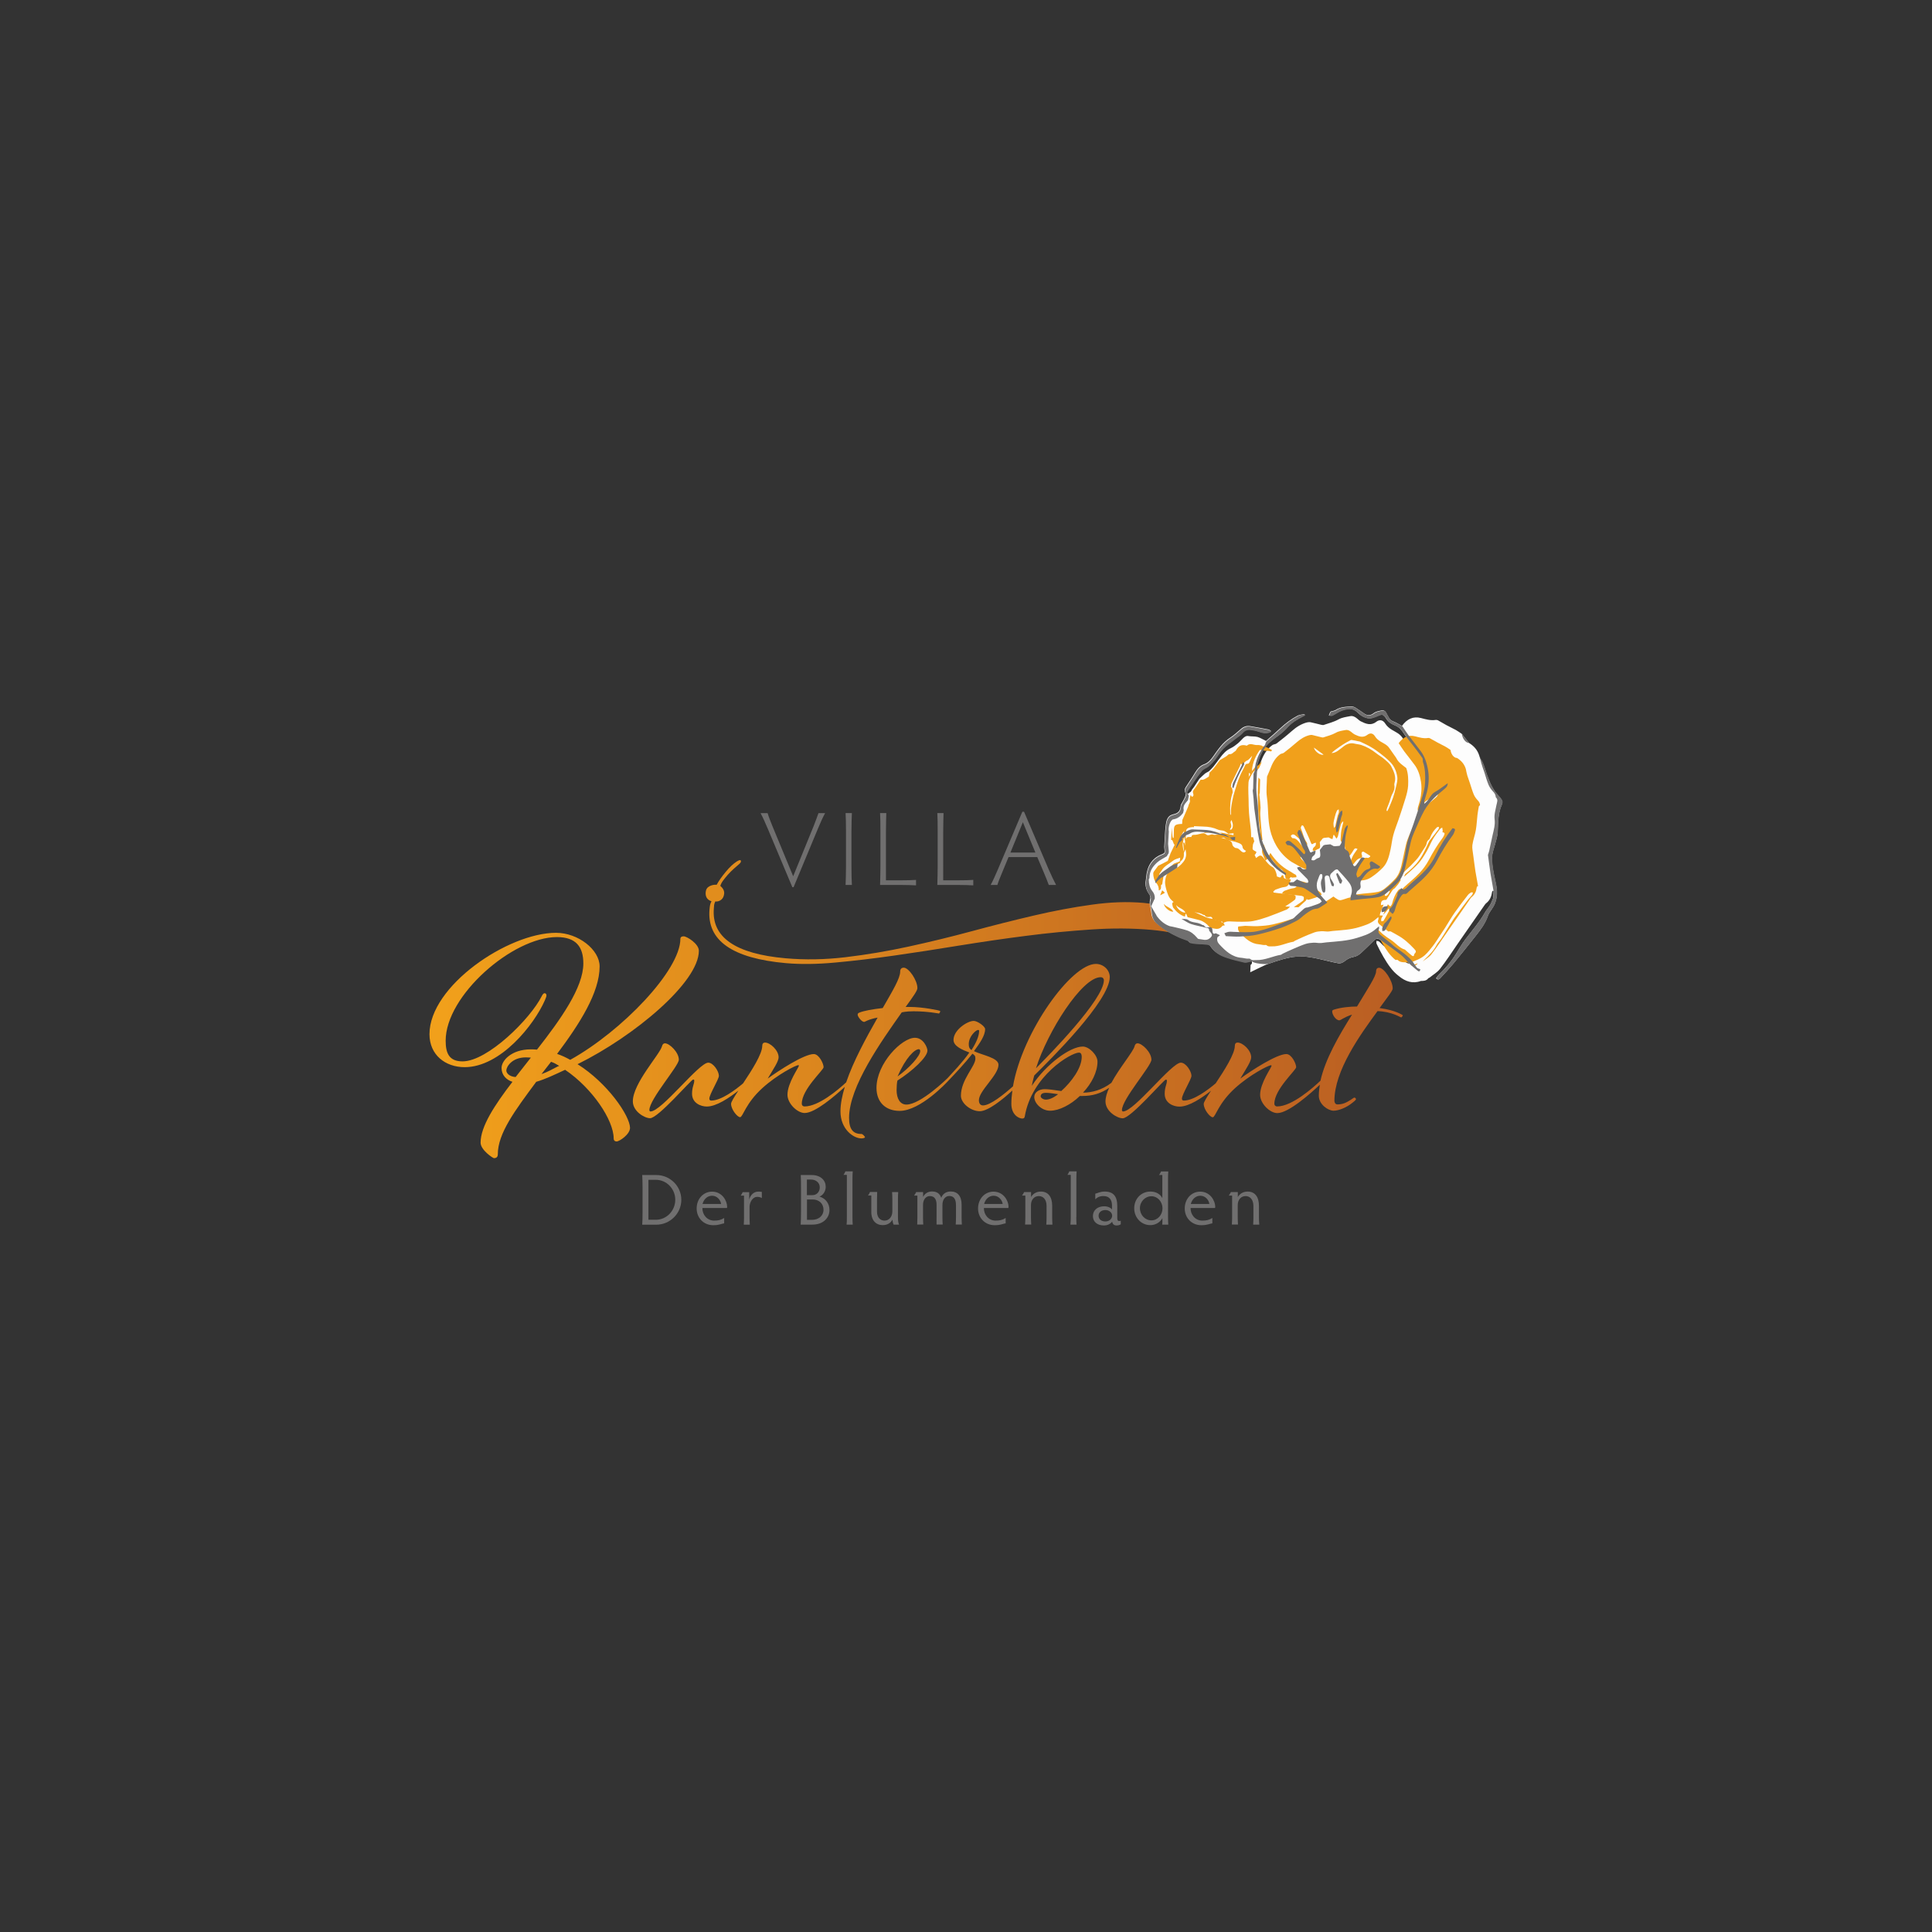 <?xml version="1.0" encoding="utf-8"?>
<!-- Generator: Adobe Illustrator 25.2.2, SVG Export Plug-In . SVG Version: 6.00 Build 0)  -->
<svg version="1.1" id="Ebene_1" xmlns="http://www.w3.org/2000/svg" xmlns:xlink="http://www.w3.org/1999/xlink" x="0px" y="0px"
	 viewBox="0 0 226.77 226.77" style="enable-background:new 0 0 226.77 226.77;" xml:space="preserve">
<rect x="0" y="0" width="226.77" height="226.77" fill="#333333" stroke="none"/>
<style type="text/css">
	.st0{fill:url(#SVGID_1_);}
	.st1{fill:#706F6F;}
	.st2{fill:url(#SVGID_2_);}
	.st3{fill:url(#SVGID_3_);}
	.st4{fill:url(#SVGID_4_);}
	.st5{fill:#E2937B;}
	.st6{fill:#BD2223;}
	.st7{fill:#FDFDFD;}
	.st8{fill:#F1A01B;}
</style>
<g>
	<g>
		<linearGradient id="SVGID_1_" gradientUnits="userSpaceOnUse" x1="51.585" y1="107.117" x2="166.001" y2="106.934">
			<stop  offset="1.624724e-03" style="stop-color:#F1A01B"/>
			<stop  offset="1" style="stop-color:#B95D23"/>
		</linearGradient>
		<path class="st0" d="M139.56,110.21c-0.86-0.53-2.34-0.88-4.45-1.07c-2.18-0.19-4.52-0.21-7.03-0.04
			c-2.51,0.17-5.08,0.41-7.68,0.75c-2.61,0.33-5.22,0.72-7.84,1.14c-2.62,0.43-5.15,0.82-7.6,1.17s-4.75,0.62-6.92,0.82
			c-2.16,0.2-4.09,0.22-5.79,0.07c-6.3-0.56-9.29-2.66-8.97-6.31c0.02-0.22,0.04-0.4,0.07-0.53c0.03-0.13,0.08-0.27,0.16-0.42
			c-0.5-0.17-0.73-0.53-0.68-1.08c0.03-0.32,0.18-0.55,0.45-0.69c0.27-0.14,0.55-0.19,0.84-0.17c0.23-0.43,0.58-0.93,1.05-1.5
			c0.47-0.57,0.91-0.98,1.32-1.24c0.27-0.17,0.43-0.2,0.47-0.08c0.04,0.12-0.03,0.25-0.2,0.39c-0.18,0.15-0.38,0.33-0.63,0.55
			c-0.24,0.22-0.48,0.45-0.69,0.69c-0.21,0.24-0.4,0.47-0.57,0.7c-0.17,0.23-0.27,0.44-0.32,0.62c0.33,0.29,0.48,0.59,0.45,0.91
			c-0.03,0.32-0.15,0.56-0.35,0.72c-0.21,0.16-0.44,0.23-0.69,0.2c-0.08,0.16-0.12,0.3-0.14,0.42c-0.01,0.13-0.02,0.26-0.03,0.38
			c-0.3,3.39,2.51,5.35,8.43,5.87c2.27,0.2,4.62,0.16,7.05-0.13c2.43-0.29,4.88-0.7,7.36-1.24c2.48-0.54,4.96-1.14,7.44-1.81
			c2.48-0.67,4.89-1.28,7.25-1.83c2.35-0.55,4.62-0.98,6.81-1.28c2.19-0.31,4.22-0.38,6.11-0.21c0.83,0.07,1.69,0.25,2.56,0.54
			s1.67,0.68,2.39,1.18c0.71,0.5,1.29,1.11,1.72,1.84C141.34,110.31,140.42,110.74,139.56,110.21z"/>
	</g>
</g>
<g>
	<path class="st1" d="M93.1,102.85l2.41-5.91c0.22-0.58,0.43-1.11,0.56-1.5h0.78c-0.27,0.48-0.58,1.19-0.86,1.86l-2.84,6.83H93
		l-2.87-6.83c-0.29-0.68-0.58-1.35-0.86-1.86h0.83c0.11,0.39,0.32,0.92,0.55,1.49L93.1,102.85z"/>
	<path class="st1" d="M99.94,101.67c0,0.84,0.02,1.82,0.05,2.2h-0.74c0.02-0.38,0.05-1.37,0.05-2.2v-4.03c0-0.84-0.02-1.83-0.05-2.2
		h0.74c-0.02,0.37-0.05,1.37-0.05,2.2V101.67z"/>
	<path class="st1" d="M103.99,103.33h1.59c0.86,0,1.56-0.02,1.94-0.05v0.64c-0.37-0.02-1.08-0.05-1.94-0.05h-2.28
		c0.02-0.68,0.04-1.65,0.04-2.2v-4.03c0-0.85-0.01-1.83-0.04-2.2h0.73c-0.01,0.37-0.04,1.35-0.04,2.2V103.33z"/>
	<path class="st1" d="M110.71,103.33h1.59c0.86,0,1.56-0.02,1.94-0.05v0.64c-0.37-0.02-1.08-0.05-1.94-0.05h-2.28
		c0.02-0.68,0.04-1.65,0.04-2.2v-4.03c0-0.85-0.01-1.83-0.04-2.2h0.73c-0.01,0.37-0.04,1.35-0.04,2.2V103.33z"/>
	<path class="st1" d="M123.1,103.87c-0.14-0.39-0.35-0.91-0.62-1.55l-0.73-1.72h-3.37l-0.71,1.71c-0.31,0.74-0.51,1.24-0.6,1.56
		h-0.79c0.29-0.53,0.58-1.19,0.87-1.87l2.85-6.72h0.2l2.87,6.72c0.3,0.68,0.62,1.37,0.89,1.87H123.1z M120.06,96.51l-1.46,3.56h2.93
		L120.06,96.51z"/>
</g>
<g>
	<path class="st1" d="M75.38,143.74c0.03-0.26,0.04-0.94,0.04-1.52v-2.78c0-0.58-0.02-1.27-0.04-1.52h1.65
		c1.62,0,2.94,1.3,2.94,2.91s-1.33,2.92-2.94,2.92H75.38z M76.11,143.17h0.87c1.27,0,2.28-1.07,2.28-2.35
		c0-1.27-1.01-2.34-2.29-2.34h-0.86V143.17z"/>
	<path class="st1" d="M82.45,141.79c-0.03,0.77,0.54,1.48,1.37,1.48c0.48,0,0.8-0.07,1.18-0.31v0.63c-0.29,0.03-0.56,0.22-1.28,0.22
		c-1.13,0-1.95-0.86-1.95-1.96c0-1.15,0.8-1.98,1.81-1.98c1.2,0,1.77,1.1,1.77,1.78c0,0.05-0.01,0.12-0.02,0.14H82.45z
		 M82.46,141.32h2.18c-0.05-0.44-0.45-0.97-1.07-0.97C83.01,140.36,82.6,140.78,82.46,141.32z"/>
	<path class="st1" d="M89.42,139.9v0.72c-0.15-0.09-0.34-0.14-0.56-0.14c-0.47,0-0.88,0.58-0.88,1.19v1.2
		c0,0.29,0.01,0.59,0.03,0.88H87.3c0.02-0.29,0.03-0.59,0.03-0.88v-2.53h-0.39c0.09-0.12,0.18-0.28,0.23-0.41h0.77v0.87
		c0.15-0.57,0.57-0.93,1.03-0.93C89.22,139.85,89.3,139.9,89.42,139.9z"/>
	<path class="st1" d="M94.02,142.22v-2.67c0-0.58-0.01-1.38-0.03-1.63h1.27c1.1,0,1.66,0.65,1.66,1.38c0,0.58-0.36,1.01-0.73,1.15
		c0.7,0.2,1.17,0.8,1.17,1.57c0,0.95-0.75,1.72-2,1.72h-1.38C94,143.47,94.02,142.79,94.02,142.22z M94.71,140.28h0.66
		c0.48,0,0.85-0.38,0.85-0.91c0-0.54-0.44-0.92-1.03-0.92h-0.48V140.28z M95.4,140.79h-0.68v2.39h0.59c0.78,0,1.35-0.48,1.35-1.18
		C96.66,141.27,96.12,140.79,95.4,140.79z"/>
	<path class="st1" d="M100.06,142.86c0,0.31,0.01,0.68,0.03,0.88h-0.72c0.03-0.2,0.03-0.59,0.03-0.88v-4.96h-0.39
		c0.08-0.12,0.17-0.29,0.22-0.41h0.86c-0.02,0.2-0.03,0.6-0.03,0.88V142.86z"/>
	<path class="st1" d="M103.82,143.27c0.55,0,0.92-0.47,0.92-1.08v-1.39c0-0.23-0.01-0.63-0.03-0.88h0.72
		c-0.03,0.25-0.03,0.65-0.03,0.88v2.1c0,0.38,0.04,0.65,0.13,0.84h-0.64c-0.07-0.13-0.12-0.32-0.13-0.59
		c-0.21,0.38-0.58,0.65-1.15,0.65c-0.77,0-1.34-0.53-1.34-1.54v-1.94h-0.39c0.09-0.1,0.18-0.27,0.24-0.41h0.84
		c-0.01,0.25-0.02,0.65-0.02,0.88v1.41C102.93,142.96,103.38,143.27,103.82,143.27z"/>
	<path class="st1" d="M109.93,142.85v-1.44c0-0.61-0.22-1.02-0.79-1.02c-0.42,0-0.8,0.36-0.8,1.05v1.41c0,0.28,0.01,0.68,0.03,0.88
		h-0.71c0.01-0.2,0.02-0.6,0.02-0.88v-2.52h-0.39c0.09-0.11,0.19-0.28,0.25-0.41h0.81v0.57c0.18-0.37,0.54-0.64,1.05-0.64
		c0.62,0,0.94,0.31,1.08,0.75c0.15-0.42,0.53-0.75,1.11-0.75c0.8,0,1.28,0.54,1.28,1.55v1.45c0,0.29,0.01,0.65,0.03,0.88h-0.72
		c0.02-0.25,0.03-0.64,0.03-0.88v-1.38c0-0.76-0.28-1.09-0.79-1.09c-0.44,0-0.8,0.39-0.8,1.05v1.42c0,0.31,0.01,0.67,0.03,0.88
		h-0.72C109.92,143.52,109.93,143.18,109.93,142.85z"/>
	<path class="st1" d="M115.49,141.79c-0.03,0.77,0.54,1.48,1.37,1.48c0.48,0,0.8-0.07,1.18-0.31v0.63
		c-0.29,0.03-0.56,0.22-1.29,0.22c-1.13,0-1.95-0.86-1.95-1.96c0-1.15,0.8-1.98,1.81-1.98c1.2,0,1.77,1.1,1.77,1.78
		c0,0.05-0.01,0.12-0.02,0.14H115.49z M115.51,141.32h2.18c-0.05-0.44-0.45-0.97-1.07-0.97
		C116.06,140.36,115.65,140.78,115.51,141.32z"/>
	<path class="st1" d="M121.93,140.39c-0.53,0-0.92,0.42-0.92,1.07v1.39c0,0.24,0.01,0.64,0.03,0.88h-0.72
		c0.02-0.25,0.03-0.65,0.03-0.88v-2.52h-0.39c0.1-0.14,0.17-0.26,0.25-0.41h0.81v0.59c0.18-0.34,0.58-0.65,1.15-0.65
		c0.83,0,1.33,0.59,1.33,1.67v1.33c0,0.24,0.01,0.64,0.03,0.88h-0.72c0.02-0.25,0.03-0.65,0.03-0.88v-1.34
		C122.83,140.74,122.41,140.39,121.93,140.39z"/>
	<path class="st1" d="M126.33,142.86c0,0.31,0.01,0.68,0.03,0.88h-0.72c0.03-0.2,0.04-0.59,0.04-0.88v-4.96h-0.39
		c0.09-0.12,0.17-0.29,0.22-0.41h0.86c-0.02,0.2-0.03,0.6-0.03,0.88V142.86z"/>
	<path class="st1" d="M128.56,140.77v-0.66c0.24-0.04,0.55-0.25,1.11-0.25c0.99,0,1.47,0.54,1.47,1.69v1.44
		c0,0.27,0.1,0.33,0.22,0.33c0.07,0,0.15-0.01,0.19-0.04v0.42c-0.11,0.08-0.25,0.14-0.51,0.14c-0.26,0-0.46-0.14-0.5-0.45
		c-0.2,0.29-0.57,0.45-0.98,0.45c-0.8,0-1.28-0.47-1.28-1.1c0-0.63,0.47-1.15,1.33-1.15c0.4,0,0.78,0.17,0.91,0.38v-0.48
		c0-0.6-0.26-1.1-0.99-1.1C129.07,140.38,128.78,140.55,128.56,140.77z M129.75,143.37c0.44,0,0.79-0.3,0.79-0.68
		c0-0.36-0.35-0.66-0.79-0.66c-0.52,0-0.8,0.31-0.8,0.66C128.94,143.07,129.23,143.37,129.75,143.37z"/>
	<path class="st1" d="M137.1,142.86c0,0.36,0.01,0.65,0.03,0.88h-0.71c0.02-0.16,0.02-0.36,0.02-0.76
		c-0.32,0.56-0.87,0.82-1.43,0.82c-1.06,0-1.88-0.89-1.88-1.97c0-1.11,0.8-1.97,1.91-1.97c0.59,0,1.12,0.25,1.39,0.77v-2.72h-0.39
		c0.1-0.1,0.19-0.3,0.24-0.41h0.85c-0.02,0.27-0.03,0.53-0.03,0.76V142.86z M135.15,140.41c-0.74,0-1.35,0.63-1.35,1.4
		c0,0.79,0.6,1.43,1.35,1.43c0.72,0,1.3-0.64,1.3-1.41C136.45,141.05,135.87,140.41,135.15,140.41z"/>
	<path class="st1" d="M139.75,141.79c-0.03,0.77,0.54,1.48,1.37,1.48c0.48,0,0.8-0.07,1.18-0.31v0.63
		c-0.29,0.03-0.56,0.22-1.29,0.22c-1.13,0-1.95-0.86-1.95-1.96c0-1.15,0.8-1.98,1.81-1.98c1.2,0,1.77,1.1,1.77,1.78
		c0,0.05-0.01,0.12-0.02,0.14H139.75z M139.77,141.32h2.18c-0.05-0.44-0.45-0.97-1.07-0.97
		C140.32,140.36,139.91,140.78,139.77,141.32z"/>
	<path class="st1" d="M146.2,140.39c-0.53,0-0.92,0.42-0.92,1.07v1.39c0,0.24,0.01,0.64,0.03,0.88h-0.72
		c0.02-0.25,0.03-0.65,0.03-0.88v-2.52h-0.39c0.1-0.14,0.17-0.26,0.25-0.41h0.81v0.59c0.18-0.34,0.58-0.65,1.15-0.65
		c0.83,0,1.33,0.59,1.33,1.67v1.33c0,0.24,0.01,0.64,0.04,0.88h-0.72c0.02-0.25,0.03-0.65,0.03-0.88v-1.34
		C147.1,140.74,146.68,140.39,146.2,140.39z"/>
</g>
<g>
	<linearGradient id="SVGID_2_" gradientUnits="userSpaceOnUse" x1="51.61" y1="122.736" x2="166.026" y2="122.553">
		<stop  offset="1.624724e-03" style="stop-color:#F1A01B"/>
		<stop  offset="1" style="stop-color:#B95D23"/>
	</linearGradient>
	<path class="st2" d="M67.79,124.91c6.69-3.3,14.24-9.63,14.24-13.31c0-0.83-1.41-1.7-1.79-1.7c-0.26,0-0.38,0.13-0.38,0.29
		c0,3.71-6.88,10.85-12.93,14.21c-0.58-0.32-0.93-0.48-1.54-0.7c2.66-3.55,4.99-7.2,4.99-10.27c0-1.95-2.5-3.94-5.12-3.94
		c-5.63,0-14.85,6.24-14.85,11.9c0,2.43,1.86,3.87,4.13,3.87c4.22,0,8.16-4.99,9.41-7.84c0.13-0.29,0.19-0.48,0.19-0.58
		c0-0.13-0.06-0.26-0.22-0.26s-0.29,0.26-0.32,0.32c-1.34,2.69-6.37,7.68-9.31,7.68c-1.6,0-1.98-0.99-1.98-2.43
		c0-5.31,7.87-12.16,13.06-12.16c2.27,0,3.1,1.18,3.1,3.1c0,2.82-2.66,6.56-5.44,10.11c-0.26-0.03-0.51-0.03-0.74-0.03
		c-2.24,0-3.42,1.31-3.42,2.18c0,0.86,0.58,1.41,1.28,1.63c-2.11,2.75-3.74,5.25-3.74,7.14c0,0.86,1.44,1.82,1.57,1.82
		c0.19,0,0.45-0.06,0.45-0.45c0-2.46,2.02-5.15,4.51-8.51c1.09-0.32,2.14-0.83,3.39-1.41c3.17,2.14,5.7,5.89,5.7,8.06
		c0,0.19,0.1,0.35,0.35,0.35c0.32,0,1.57-0.83,1.57-1.6C73.93,130.96,71.31,127.12,67.79,124.91z M60.52,126.42
		c-0.8-0.06-1.09-0.51-1.09-0.77c0-0.42,0.64-1.54,2.3-1.54c0.19,0,0.58,0.03,0.58,0.03L60.52,126.42z M65.48,125.17
		c-0.77,0.38-1.15,0.64-1.92,0.9l1.12-1.44c0.45,0.16,0.51,0.22,0.96,0.48L65.48,125.17z"/>
	<linearGradient id="SVGID_3_" gradientUnits="userSpaceOnUse" x1="51.612" y1="123.699" x2="166.028" y2="123.516">
		<stop  offset="1.624724e-03" style="stop-color:#F1A01B"/>
		<stop  offset="1" style="stop-color:#B95D23"/>
	</linearGradient>
	<path class="st3" d="M101.1,133.1c-0.96,0-1.44-0.54-1.44-1.89c0-3.68,3.81-9.02,6.18-12.38c0,0,0.48-0.13,1.38-0.13
		c1.66,0,2.94,0.26,2.98,0.26c0.06,0,0.16-0.16,0.16-0.29c0-0.06-2.05-0.48-3.55-0.48h-0.51c0.93-1.28,1.38-1.92,1.38-2.21
		c0-0.93-1.02-2.4-1.6-2.4c-0.42,0-0.42,0.38-0.42,0.45c0,0.8-0.86,2.21-2.05,4.29c-1.15,0.13-2.24,0.32-2.75,0.54
		c-0.16,0.06-0.19,0.13-0.19,0.26c0,0.19,0.45,0.83,0.77,0.83c0.06,0,0.51-0.32,1.57-0.51c-1.37,2.41-2.85,5.13-3.69,7.6
		c-0.98,0.91-3.25,2.83-4.89,2.83c-0.19,0-0.32-0.13-0.32-0.32c0-1.7,2.56-3.94,2.56-4.29c0-0.42-0.54-1.54-1.15-1.54
		c-1.15,0-4.13,1.95-5.41,2.88c0.7-1.18,1.28-2.02,1.28-2.5c0-0.83-0.99-1.73-1.6-1.73c-0.19,0-0.32,0.13-0.32,0.38
		c0,0.96-1.21,2.85-2.25,4.41c-0.92,0.78-2.57,2.02-3.74,2.02c-0.16,0-0.22-0.1-0.22-0.22c0-0.51,1.12-2.27,1.12-2.69
		c0-0.51-0.64-1.54-1.25-1.54c-1.09,0-5.47,5.73-6.78,5.73c-0.06,0-0.13-0.06-0.13-0.16c0-1.28,3.46-5.18,3.46-5.92
		c0-0.86-1.09-1.92-1.63-1.92c-0.16,0-0.29,0.1-0.35,0.35c-0.26,0.96-3.42,4.35-3.42,6.46c0,1.18,1.38,1.98,2.02,1.98
		c0.96,0,4.83-4.54,5.06-4.54c0.1,0,0.13,0.06,0.13,0.1c0,0.48-0.26,0.74-0.26,1.57c0,1.09,1.02,1.5,1.73,1.5
		c1.13,0,2.65-1.03,3.71-1.87c-0.5,0.76-0.86,1.34-0.86,1.55c0,0.67,0.74,1.57,1.06,1.57c0.32,0,0.64-1.63,2.62-3.42
		c1.76-1.6,3.94-2.69,4.22-2.69c0.03,0,0.06,0.03,0.06,0.06c0,0.22-1.34,2.02-1.34,3.42c0,1.02,1.15,2.14,2.02,2.14
		c1.23,0,3.56-2.01,4.71-3.07c-0.31,1.03-0.51,2-0.51,2.88c0,2.11,1.54,3.17,2.46,3.17c0.13,0,0.42-0.03,0.42-0.16
		C101.48,133.39,101.29,133.1,101.1,133.1z"/>
	<linearGradient id="SVGID_4_" gradientUnits="userSpaceOnUse" x1="51.61" y1="122.356" x2="166.026" y2="122.173">
		<stop  offset="1.624724e-03" style="stop-color:#F1A01B"/>
		<stop  offset="1" style="stop-color:#B95D23"/>
	</linearGradient>
	<path class="st4" d="M161.93,118.32c0.93-1.28,1.54-2.02,1.54-2.3c0-0.93-1.02-2.43-1.6-2.43c-0.35,0-0.35,0.35-0.35,0.42
		c0,0.58-0.99,2.05-2.24,4.13c-0.77,0-1.92,0.1-2.75,0.38c-0.16,0.06-0.16,0.13-0.16,0.22c0,0.35,0.42,1.02,0.83,1.02
		c0.19,0,0.51-0.35,1.5-0.67c-1.53,2.44-3.14,5.2-3.71,7.76c-0.83,0.79-3.33,3.02-5.09,3.02c-0.19,0-0.32-0.13-0.32-0.32
		c0-1.7,2.56-3.94,2.56-4.29c0-0.42-0.54-1.54-1.15-1.54c-1.15,0-4.13,1.95-5.41,2.88c0.7-1.18,1.28-2.02,1.28-2.5
		c0-0.83-0.99-1.73-1.6-1.73c-0.19,0-0.32,0.13-0.32,0.38c0,0.96-1.21,2.85-2.25,4.41c-0.92,0.78-2.57,2.02-3.74,2.02
		c-0.16,0-0.22-0.1-0.22-0.22c0-0.51,1.12-2.27,1.12-2.69c0-0.51-0.64-1.54-1.25-1.54c-1.09,0-5.47,5.73-6.78,5.73
		c-0.06,0-0.13-0.06-0.13-0.16c0-1.28,3.46-5.18,3.46-5.92c0-0.86-1.09-1.92-1.63-1.92c-0.16,0-0.29,0.1-0.35,0.35
		c-0.18,0.67-1.77,2.52-2.72,4.29c-1.11,0.85-2.29,1.15-3.33,1.15c1.02-1.09,1.7-2.43,1.7-3.65c0-0.74-0.96-1.76-1.73-1.76
		c-1.47,0-4.29,2.05-5.98,4.61c0.13-0.67,0.29-1.22,0.29-1.22c1.82-1.79,8.86-8.74,8.86-11.55c0-0.83-0.74-1.54-1.63-1.54
		c-2.88,0-8.62,7.95-9.73,14.37c-1.06,0.94-2.66,2.24-3.52,2.24c-0.29,0-0.48-0.22-0.48-0.61c0-1.12,2.3-2.94,2.3-4.16
		c0-0.83-1.89-1.12-2.88-1.6c0.7-0.96,1.31-1.82,1.31-2.59c0-0.32-0.9-0.96-1.34-0.96c-0.74,0-2.37,1.06-2.37,2.24
		c0,0.74,1.09,1.18,1.86,1.47c-0.83,1.18-1.89,2.27-2.56,3.01c0,0,0,0,0,0s-3.14,3.1-4.83,3.1c-0.74,0-1.15-0.7-1.15-1.7
		c0-0.22,0.03-0.93,0.1-1.12c1.76-1.12,3.52-2.75,3.52-3.52c0-0.35-0.48-1.5-1.47-1.5c-1.54,0-4.51,3.01-4.51,5.89
		c0,1.66,1.06,2.69,2.72,2.69c2.45,0,5.58-3.4,5.63-3.45c0,0,0,0,0,0c0,0,0.01-0.01,0.01-0.01c0.05-0.05,0.13-0.13,0.19-0.2
		c0.76-0.8,1.82-1.93,2.71-3.05c0.26,0.16,0.35,0.26,0.35,0.58c0,0.9-1.7,2.46-1.7,4.35c0,0.9,1.18,1.82,2.21,1.82
		c0.99,0,2.71-1.4,3.83-2.43c-0.07,0.53-0.12,1.06-0.12,1.56c0,1.34,0.93,1.73,1.28,1.73c0.16,0,0.26-0.06,0.29-0.22
		c0.8-4.8,5.44-7.52,6.37-7.52c0.16,0,0.32,0.1,0.32,0.51c0,1.28-1.18,2.91-2.4,4c-0.86-0.13-1.54-0.22-1.95-0.22
		c-0.64,0-1.22,0.35-1.22,0.93c0,0.7,0.83,1.6,1.86,1.6c1.06,0,2.43-0.7,3.49-1.73h0.29c1.17,0,2.16-0.28,3.15-0.96
		c-0.26,0.57-0.43,1.12-0.43,1.6c0,1.18,1.38,1.98,2.02,1.98c0.96,0,4.83-4.54,5.06-4.54c0.1,0,0.13,0.06,0.13,0.1
		c0,0.48-0.26,0.74-0.26,1.57c0,1.09,1.02,1.5,1.73,1.5c1.13,0,2.65-1.03,3.71-1.87c-0.5,0.76-0.86,1.34-0.86,1.55
		c0,0.67,0.74,1.57,1.06,1.57c0.32,0,0.64-1.63,2.62-3.42c1.76-1.6,3.94-2.69,4.22-2.69c0.03,0,0.06,0.03,0.06,0.06
		c0,0.22-1.34,2.02-1.34,3.42c0,1.02,1.15,2.14,2.02,2.14c1.34,0,3.99-2.39,4.99-3.33c-0.07,0.44-0.12,0.87-0.12,1.29
		c0,1.02,1.09,1.76,1.73,1.76c0.61,0,1.54-0.38,2.21-0.93c0.16-0.13,0.42-0.32,0.42-0.42c0-0.06-0.06-0.19-0.19-0.19
		c-0.06,0-0.22,0.13-0.42,0.26c-0.54,0.35-0.96,0.54-1.57,0.54c-0.26,0-0.35-0.26-0.35-0.42c0-3.55,3.01-7.74,5.06-10.53
		c1.7,0.06,2.69,0.74,2.78,0.74c0.06,0,0.19-0.19,0.19-0.26C164.62,119.15,163.85,118.58,161.93,118.32z M129.19,114.7
		c0.32,0,0.38,0.26,0.38,0.35c0,2.27-6.5,8.86-7.97,10.34C122.95,121.1,126.99,114.7,129.19,114.7z M107.85,123.15
		c0.13,0,0.16,0.13,0.16,0.22c0,0.58-1.31,2.02-2.66,2.98C106.32,124.11,107.37,123.15,107.85,123.15z M114.03,123.25
		c-0.29-0.19-0.32-0.42-0.32-0.7c0-0.93,0.86-1.66,1.09-1.66c0.1,0,0.13,0.06,0.13,0.1C114.92,121.62,114.57,122.42,114.03,123.25z
		 M122.76,129.07c-0.32,0-0.61-0.22-0.61-0.38c0-0.26,0.19-0.42,0.61-0.42c0.35,0,0.74,0.06,1.44,0.16
		C123.59,128.91,123.11,129.07,122.76,129.07z"/>
</g>
<path class="st5" d="M126.05,110.8"/>
<path class="st6" d="M128.86,105.58c0.04-0.02,0.08-0.04,0.13-0.05C128.94,105.55,128.9,105.56,128.86,105.58z"/>
<path class="st6" d="M129.13,104.84c0.01-0.02,0.02-0.03,0.02-0.05C129.15,104.8,129.14,104.82,129.13,104.84z"/>
<g>
	<path class="st7" d="M146.75,114.12c0.4-0.19,0.79-0.39,1.19-0.58c0.32-0.15,0.64-0.31,0.97-0.42c0.56-0.2,1.12-0.38,1.69-0.54
		c0.37-0.11,0.76-0.19,1.14-0.25c0.24-0.04,0.48-0.04,0.72-0.04c0.33,0,0.66-0.02,0.99,0.02c0.48,0.06,0.96,0.15,1.44,0.26
		c0.72,0.16,1.44,0.36,2.17,0.49c0.31,0.06,0.59-0.09,0.86-0.31c0.28-0.22,0.62-0.37,0.96-0.43c0.37-0.07,0.65-0.26,0.92-0.51
		c0.52-0.48,1.02-0.98,1.52-1.47c0.2-0.2,0.42-0.21,0.64-0.06c0.82,0.59,1.66,1.17,2.46,1.8c0.37,0.29,0.67,0.69,1.01,1.05
		c-0.75-0.2-1.25-0.9-1.89-1.31c-0.36-0.23-0.72-0.48-1.06-0.74c-0.21-0.16-0.39-0.39-0.6-0.56c-0.08-0.07-0.21-0.06-0.32-0.08
		c0,0.11-0.02,0.25,0.02,0.34c0.25,0.52,0.51,1.04,0.8,1.53c0.5,0.85,1.03,1.67,1.79,2.24c0.8,0.67,1.66,0.95,2.61,0.59
		c0.33,0,0.65-0.01,0.88-0.33l0.01,0c0.05-0.02,0.09-0.05,0.14-0.07l0,0c0.4-0.33,0.87-0.59,1.2-1c0.72-0.92,1.36-1.91,2.03-2.88
		c1.08-1.55,2.15-3.1,3.23-4.65c0.05-0.08,0.12-0.15,0.19-0.21c0.38-0.3,0.59-0.72,0.66-1.25c0.01-0.07,0.05-0.13,0.08-0.19
		c0.04,0.01,0.07,0.01,0.11,0.02c0,0.21-0.01,0.42-0.01,0.63c-0.02,0.08-0.03,0.15-0.05,0.23l0.01,0c-0.11,0.26-0.21,0.54-0.35,0.78
		c-0.18,0.31-0.43,0.58-0.61,0.89c-0.65,1.15-1.5,2.1-2.27,3.12c-0.42,0.55-0.77,1.17-1.15,1.77c-0.57,0.92-1.26,1.71-2.01,2.43
		c-0.11,0.11-0.2,0.25-0.31,0.39c0.19,0.22,0.35,0.15,0.47,0.02c0.53-0.57,1.06-1.14,1.56-1.74c0.89-1.08,1.77-2.17,2.64-3.28
		c0.55-0.7,1.1-1.41,1.41-2.32c0.1-0.29,0.29-0.55,0.46-0.8c0.31-0.43,0.5-0.89,0.57-1.47c0.1-0.86-0.13-1.64-0.3-2.45
		c-0.14-0.7-0.27-1.43-0.25-2.13c0.01-0.57,0.25-1.12,0.39-1.68c0.09-0.36,0.21-0.72,0.25-1.09c0.06-0.54,0.04-1.1,0.09-1.65
		c0.06-0.62,0.17-1.23,0.42-1.78c0.11-0.25,0.08-0.45-0.07-0.65c-0.1-0.13-0.19-0.27-0.31-0.38c-0.67-0.68-1.04-1.59-1.38-2.51
		c-0.22-0.61-0.35-1.26-0.72-1.8c-0.08-0.11-0.11-0.28-0.16-0.42c-0.22-0.7-0.66-1.15-1.21-1.49c-0.28-0.36-0.56-0.71-0.85-1.07
		c-0.23-0.15-0.45-0.32-0.69-0.45c-0.37-0.2-0.74-0.37-1.11-0.57c-0.33-0.18-0.65-0.38-0.98-0.56c-0.08-0.04-0.18-0.06-0.26-0.05
		c-0.59,0.1-1.17-0.07-1.74-0.22c-0.94-0.24-1.65,0.13-2.23,0.92c-0.35-0.18-0.7-0.4-1.06-0.54c-0.43-0.17-0.58-0.61-0.79-0.99
		c-0.15-0.27-0.34-0.32-0.55-0.28c-0.34,0.07-0.67,0.11-0.98,0.36c-0.27,0.21-0.65,0.27-1,0.04c-0.36-0.24-0.71-0.5-1.08-0.73
		c-0.13-0.08-0.28-0.13-0.42-0.13c-0.66,0.02-1.33,0.02-1.93,0.42c-0.1,0.06-0.22,0.07-0.33,0.11c-0.08,0.03-0.2,0.02-0.25,0.08
		c-0.09,0.13-0.14,0.29-0.2,0.44c0.14,0,0.29,0.06,0.4,0c0.38-0.18,0.73-0.46,1.12-0.59c0.61-0.21,1.25-0.37,1.84,0.22
		c0.38,0.38,0.83,0.65,1.33,0.7c0.21,0.02,0.43-0.05,0.63-0.12c0.29-0.09,0.56-0.25,0.85-0.32c0.1-0.03,0.24,0.09,0.34,0.18
		c0.09,0.08,0.17,0.19,0.24,0.31c0.27,0.43,0.66,0.64,1.07,0.8c0.44,0.18,0.74,0.53,1.01,0.96c0.29,0.46,0.65,0.86,0.98,1.29
		c0.38,0.5,0.76,1,1.13,1.52c0.07,0.1,0.04,0.29,0.06,0.44c-0.5-0.41-1.07-0.73-1.39-1.39c-0.05-0.1-0.12-0.18-0.19-0.27
		c-0.26-0.37-0.53-0.74-0.78-1.12c-0.33-0.49-0.81-0.67-1.25-0.94c-0.28-0.17-0.57-0.41-0.75-0.7c-0.3-0.49-0.71-0.51-1.08-0.22
		c-0.62,0.48-1.21,0.23-1.8-0.06c-0.16-0.08-0.3-0.22-0.45-0.34c-0.24-0.2-0.5-0.33-0.8-0.27c-0.46,0.09-0.93,0.14-1.37,0.38
		c-0.54,0.3-1.15,0.45-1.73,0.65c-0.09,0.03-0.21,0-0.32-0.02c-0.4-0.09-0.8-0.21-1.2-0.29c-0.14-0.03-0.3-0.02-0.43,0.01
		c-0.69,0.17-1.29,0.56-1.84,1.05c-0.56,0.5-1.15,0.96-1.74,1.42c-0.14,0.11-0.34,0.09-0.49,0.19c-0.63,0.44-1.04,1.1-1.33,1.88
		c-0.16,0.43-0.35,0.84-0.53,1.25c0.02-0.28,0-0.59,0.07-0.85c0.26-0.94,0.64-1.82,1.29-2.46c0.46-0.44,0.99-0.77,1.48-1.17
		c0.29-0.24,0.57-0.49,0.82-0.78c0.49-0.54,1.09-0.87,1.68-1.21c0.1-0.06,0.2-0.1,0.29-0.15c-0.01-0.05-0.02-0.09-0.03-0.14
		c-0.26,0.06-0.54,0.06-0.78,0.18c-0.73,0.38-1.4,0.88-2.02,1.46c-0.56,0.52-1.13,1.01-1.7,1.51c-0.33-0.16-0.65-0.37-0.99-0.47
		c-0.34-0.09-0.7-0.04-1.04-0.1c-0.28-0.06-0.47,0.07-0.65,0.24c-0.21,0.2-0.41,0.44-0.63,0.62c-0.26,0.21-0.54,0.43-0.83,0.56
		c-0.53,0.24-0.92,0.67-1.27,1.15c0,0,0.02,0.01,0.02,0.01l-0.02,0c-0.03,0.04-0.06,0.07-0.09,0.11c-0.23,0.3-0.44,0.61-0.68,0.9
		c-0.16,0.2-0.34,0.36-0.52,0.54c-0.17,0.1-0.36,0.18-0.51,0.31c-0.21,0.17-0.4,0.38-0.61,0.57c-0.21,0.32-0.43,0.65-0.64,0.97
		c-0.07,0.1-0.15,0.19-0.22,0.29c-0.05,0.07-0.08,0.16-0.12,0.23c-0.12,0.09-0.24,0.19-0.36,0.28c-0.21-0.14-0.1-0.32-0.02-0.43
		c0.52-0.77,1.04-1.56,1.61-2.29c0.2-0.26,0.55-0.34,0.81-0.55c0.27-0.22,0.52-0.48,0.75-0.77c0.33-0.42,0.6-0.92,0.96-1.29
		c0.44-0.44,0.95-0.78,1.43-1.16c0.28-0.22,0.61-0.39,0.84-0.68c0.42-0.52,0.92-0.39,1.43-0.29c0.53,0.1,1.04,0.42,1.6,0.26
		c0.1-0.03,0.2-0.08,0.3-0.12c0-0.04,0-0.07,0-0.11c-0.09-0.04-0.18-0.11-0.28-0.13c-0.71-0.14-1.43-0.27-2.14-0.39
		c-0.37-0.06-0.72,0.04-1.02,0.29c-0.43,0.36-0.85,0.77-1.32,1.07c-0.85,0.54-1.42,1.38-2.01,2.22c-0.29,0.41-0.61,0.75-1.07,0.91
		c-0.44,0.15-0.77,0.53-1.04,0.98c-0.33,0.56-0.7,1.09-1.05,1.63c-0.16,0.24-0.24,0.46-0.06,0.77c0.06,0.1-0.02,0.34-0.08,0.48
		c-0.13,0.3-0.3,0.57-0.45,0.85c-0.03,0.05-0.04,0.13-0.05,0.19c-0.03,0.47-0.25,0.78-0.65,0.9c-0.15,0.04-0.3,0.08-0.45,0.14
		c-0.46,0.19-0.58,0.69-0.64,1.14c-0.11,0.86-0.12,1.73-0.18,2.6c0,0.06,0,0.11,0.01,0.17c0.07,0.56,0.07,0.56-0.39,0.75
		c-1.08,0.44-1.64,1.35-1.75,2.67c-0.01,0.17-0.04,0.34-0.06,0.5c-0.06,0.58,0.12,1.06,0.45,1.51c0.08,0.12,0.13,0.34,0.1,0.48
		c-0.07,0.29-0.11,0.55-0.02,0.85c0.08,0.27,0.1,0.56,0.14,0.84c0.05,0.47,0.24,0.84,0.56,1.14c0.81,0.74,1.71,1.25,2.66,1.67
		c0.31,0.14,0.64,0.23,0.95,0.36c0.1,0.04,0.22,0.13,0.26,0.23c0.02,0.06,0.63,0.16,1.02,0.17c0.36,0.02,0.71,0.03,1.07,0.07
		c0.14,0.02,0.32,0.09,0.39,0.21c0.48,0.74,1.15,1.09,1.87,1.33c0.69,0.23,1.4,0.41,2.1,0.56c0.19,0.04,0.41-0.05,0.61-0.09
		c0.09-0.02,0.18-0.05,0.27-0.08c0.1,0.25,0.06,0.41-0.11,0.52"/>
	<path class="st7" d="M164.33,95.39c0.08-0.17,0.17-0.34,0.25-0.51c0.19-0.44,0.39-0.87,0.54-1.33c0.17-0.51,0.32-1.02,0.43-1.55
		c0.1-0.46,0.25-0.9,0.17-1.43c-0.14-0.88-0.5-1.59-1.08-2.15c-0.4-0.39-0.83-0.74-1.27-1.08c-0.42-0.32-0.85-0.63-1.3-0.9
		c-0.47-0.28-0.97-0.5-1.46-0.73c-0.13-0.06-0.28-0.07-0.43-0.1c-0.2-0.04-0.4-0.09-0.6-0.12c-0.13-0.02-0.29-0.06-0.4-0.01
		c-0.36,0.17-0.71,0.37-1.05,0.59c-0.39,0.25-0.77,0.53-1.14,0.8c-0.19,0.14-0.36,0.31-0.47,0.4c0.65,0,1.16-0.52,1.72-0.95
		c0.43-0.32,0.94-0.5,1.49-0.36c0.32,0.08,0.66,0.09,0.98,0.2c0.75,0.26,1.45,0.65,2.1,1.17c0.34,0.27,0.72,0.48,1.05,0.77
		c0.37,0.32,0.8,0.64,1.02,1.08c0.34,0.68,0.7,1.42,0.45,2.26c-0.03,0.09-0.05,0.21-0.03,0.3c0.09,0.5-0.07,0.89-0.3,1.3
		c-0.18,0.32-0.25,0.73-0.38,1.09c-0.11,0.3-0.24,0.58-0.35,0.88c-0.04,0.11-0.05,0.23-0.07,0.34
		C164.25,95.36,164.29,95.37,164.33,95.39z"/>
	<path class="st7" d="M155.42,87.48c-0.46-0.33-0.87-0.63-1.34-0.97C154.2,87.07,155.03,87.65,155.42,87.48z"/>
	<path class="st7" d="M147.57,99.26c0.14,0.38,0.27,0.76,0.42,1.13c0.06,0.14,0.16,0.26,0.24,0.39c0.07-0.13,0.13-0.27,0.2-0.4
		c-0.22-0.57-0.52-1.13-0.64-1.72c-0.25-1.22-0.4-2.47-0.58-3.71c-0.02-0.14-0.03-0.29-0.04-0.43c-0.01,0.33-0.06,0.66-0.04,0.98
		c0.05,0.8,0.12,1.6,0.18,2.4c0.02,0.28,0.07,0.56,0.1,0.84C147.46,98.9,147.51,99.08,147.57,99.26z"/>
	<path class="st7" d="M146.48,89.57c-0.45,0.38-0.69,0.94-0.92,1.5c-0.27,0.64-0.47,1.33-0.7,2c0,0.02-0.01,0.04-0.01,0.07
		c0.03,0.13,0.07,0.25,0.1,0.38c0.33-1.09,0.62-2.19,1.15-3.17C146.24,90.09,146.36,89.83,146.48,89.57z"/>
	<path class="st7" d="M146.63,89.48c0.01-0.04,0.02-0.08,0.04-0.12c-0.01-0.01-0.03-0.02-0.04-0.03c-0.05,0.09-0.1,0.17-0.15,0.26
		C146.53,89.54,146.58,89.51,146.63,89.48z"/>
	<path class="st7" d="M147.01,92.8c0.03,0.31,0.07,0.63,0.1,0.94C147.08,93.43,147.05,93.12,147.01,92.8
		C147.01,92.8,147.01,92.8,147.01,92.8z"/>
	<path class="st6" d="M147.01,92.8C147.01,92.8,147.01,92.8,147.01,92.8c0.02-0.09,0.04-0.17,0.05-0.26
		C147.04,92.63,147.03,92.72,147.01,92.8z"/>
	<g>
		<path class="st8" d="M141.26,94c-0.06-0.08-0.11-0.15-0.16-0.21c-0.02-0.01-0.03-0.02-0.03-0.04c-0.01-0.03-0.02-0.05-0.03-0.08
			c0,0,0-0.01,0-0.01c0.11-0.09,0.22-0.17,0.32-0.26C141.34,93.6,141.58,93.88,141.26,94z"/>
		<path class="st8" d="M165.62,113.37c0.26-0.1,0.53-0.2,0.79-0.3C166.21,113.37,165.92,113.38,165.62,113.37z"/>
		<path class="st8" d="M137.66,106.43c0.01,0.03,0.03,0.06,0.04,0.1c0.01,0.02,0.03,0.04,0.04,0.05c0.37,0.48,0.8,0.83,1.33,1.01
			c0.03-0.11,0.06-0.21,0.09-0.32c0.02,0,0.05,0,0.07-0.01c0.06,0.13,0.11,0.26,0.17,0.4c0.48,0.12,0.97,0.22,1.45,0.36
			c0.42,0.13,0.79,0.41,1.1,0.77c0.05,0.06,0.11,0.14,0.16,0.14c0.41,0.03,0.83,0.25,1.22-0.09c0.27-0.24,0.28-0.36,0.03-0.65
			c-0.04-0.04-0.07-0.09-0.11-0.14c-0.15-0.01-0.3,0-0.44-0.03c-0.13-0.03-0.26-0.11-0.39-0.14c-0.29-0.08-0.6-0.09-0.87-0.22
			c-0.51-0.25-1.04-0.44-1.54-0.73c-0.8-0.47-1.45-1.08-1.85-2.02c-0.09-0.3-0.18-0.6-0.27-0.9c-0.16,0-0.13,0.12-0.13,0.25
			c0.01,0.22-0.06,0.39-0.26,0.42c-0.02,0.04-0.04,0.07-0.06,0.11c0.24,0.26-0.02,0.45-0.07,0.65c0.14,0.25,0.5-0.05,0.54,0.37
			C137.56,105.93,137.54,105.98,137.66,106.43z M138.15,104.91c0,0.05,0,0.1,0,0.07c-0.17,0.09-0.31,0.16-0.5,0.27
			c0.09-0.22,0.16-0.39,0.24-0.57C138,104.79,138.07,104.85,138.15,104.91z M138.06,106.23c0.3,0.4,0.82,0.39,1.08,0.88
			C138.76,107.18,138.1,106.64,138.06,106.23z"/>
		<path class="st8" d="M152.77,105.15c-0.56-0.07-1.11-0.12-1.67-0.17c-0.19-0.02-0.38-0.05-0.57-0.08
			c-0.01-0.04-0.02-0.08-0.02-0.12c0.09-0.08,0.17-0.19,0.28-0.23c0.33-0.12,0.66-0.25,1-0.29c0.38-0.04,0.5-0.34,0.64-0.65
			c0.03-0.06,0.04-0.14,0.06-0.21c0.3,0.07,0.62,0.08,0.88,0.23c0.54,0.31,1.04,0.7,1.55,1.07c0.09,0.06,0.15,0.19,0.22,0.28
			c-0.1,0.08-0.19,0.19-0.31,0.23c-0.38,0.14-0.77,0.26-1.15,0.38c-0.07,0.02-0.14,0.02-0.21,0.02c-0.03-0.03-0.05-0.07-0.08-0.1
			c-0.04,0.07-0.08,0.13-0.11,0.2c-0.29,0.26-0.58,0.52-0.87,0.78c-0.18-0.01-0.37-0.01-0.54-0.02c0.01-0.01,0.05-0.04,0.08-0.06
			c0.34-0.23,0.69-0.45,1.01-0.71c0.07-0.06,0.1-0.27,0.07-0.4C153.02,105.24,152.86,105.17,152.77,105.15z"/>
		<path class="st8" d="M142.19,98.24c-0.21,0.06-0.42,0.11-0.64,0.11c-0.19,0-0.33,0.01-0.36,0.24c-0.15,0-0.28,0-0.41,0.01
			c0.38-0.46,0.87-0.58,1.4-0.59c0.32,0,0.64-0.04,0.97-0.07c0.07-0.01,0.14-0.04,0.21-0.06c0-0.03,0-0.07,0-0.1
			c-0.1-0.02-0.2-0.07-0.3-0.05c-0.64,0.08-1.29-0.13-1.91,0.13c0.5-0.37,1.08-0.21,1.61-0.19c0.64,0.03,1.28,0.21,1.92,0.34
			c0.25,0.05,0.49,0.14,0.73,0.22c0.01,0.01,0.02,0.01,0.03,0c0.09,0.09,0.18,0.18,0.27,0.28c0.19,0.2,0.39,0.41,0.58,0.61
			c0.03,0.03,0.06,0.05,0.08,0.09c0.1,0.3,0.29,0.4,0.55,0.41c0.08,0,0.15,0.13,0.23,0.18c0.1,0.07,0.21,0.12,0.32,0.18
			c-0.06,0.37-0.31,0.48-0.58,0.26c-0.19-0.15-0.33-0.38-0.62-0.38c-0.14,0-0.39-0.23-0.41-0.38c-0.05-0.44-0.37-0.48-0.58-0.57
			c-0.38-0.16-0.79-0.2-1.18-0.31c-0.09-0.02-0.19-0.07-0.26-0.14c-0.15-0.16-0.31-0.18-0.46-0.1c-0.18,0.09-0.34,0.08-0.5-0.05
			C142.65,98.12,142.43,98.17,142.19,98.24z"/>
		<path class="st8" d="M149.4,101.02c-0.27-0.36-0.41-0.4-0.73-0.13c-0.06,0.05-0.13,0.1-0.14,0.11c-0.13-0.3-0.28-0.58-0.37-0.88
			c-0.05-0.18-0.02-0.41,0.01-0.61c0.02-0.14,0.1-0.27,0.16-0.41c0.13,0.34,0.24,0.68,0.38,1.02c0.05,0.13,0.14,0.23,0.22,0.35
			c0.06-0.12,0.12-0.24,0.18-0.36c0.6,0.92,1.33,1.64,2.23,2.12c0.16,0.1,0.33,0.19,0.48,0.3c0.14,0.11,0.4,0.11,0.34,0.44
			c-0.17,0.01-0.34,0.03-0.52,0.04c-0.26-0.21-0.19,0.24-0.43,0.2c-0.06-0.02-0.2-0.07-0.32-0.11c-0.02-0.4-0.25-0.93-0.47-1.05
			C149.99,101.81,149.7,101.41,149.4,101.02z"/>
		<path class="st8" d="M139.9,97.09c-0.62,0.06-0.7,0.16-0.71,0.9c0,0.22-0.01,0.45-0.02,0.67c-0.03,0-0.06,0.01-0.08,0.01
			c-0.02-0.09-0.05-0.17-0.06-0.26c-0.03-0.28-0.04-0.57-0.06-0.85c0.06-0.1,0.13-0.19,0.19-0.29c0.16-0.29,0.33-0.53,0.67-0.5
			c0.11,0.01,0.22-0.09,0.33-0.14c-0.01,0.15-0.02,0.3-0.02,0.46C140.06,97.08,139.98,97.08,139.9,97.09z"/>
		<path class="st8" d="M139.29,99.41c-0.16,0.32-0.31,0.64-0.47,0.97c-0.03-0.06-0.06-0.11-0.09-0.17c0.07-0.11,0.13-0.22,0.2-0.33
			c0.01-0.06,0.01-0.13,0.02-0.19c-0.02-0.27-0.05-0.53-0.07-0.8c0.05,0.02,0.12,0.02,0.14,0.06c0.07,0.15,0.12,0.31,0.18,0.46
			C139.24,99.41,139.27,99.41,139.29,99.41z"/>
		<path class="st8" d="M137.41,101.83c0.13-0.24,0.28-0.45,0.53-0.52c0.21-0.07,0.42-0.16,0.63-0.24c-0.03,0.07-0.04,0.19-0.09,0.22
			C138.13,101.48,137.77,101.65,137.41,101.83z"/>
		<path class="st8" d="M140.47,95.62c0.02-0.1,0.05-0.19,0.07-0.29c0.1-0.09,0.2-0.18,0.31-0.27c-0.1,0.23-0.2,0.47-0.3,0.7
			C140.52,95.72,140.5,95.67,140.47,95.62z"/>
		<path class="st8" d="M173.3,104.07c0,0.12-0.01,0.25-0.01,0.37C173.29,104.31,173.29,104.19,173.3,104.07z"/>
		<path class="st8" d="M145.34,108.75c-0.08,0.29,0.02,0.54,0.19,0.72c0.64,0.7,1.31,1.3,2.24,1.37c0.25,0.02,0.5,0.11,0.76,0.08
			c0.05-0.01,0.11,0,0.15,0.04c0.19,0.18,0.4,0.11,0.6,0.12c0.88,0.04,1.67-0.4,2.52-0.54c0.06-0.01,0.12-0.08,0.18-0.11
			c0.35-0.16,0.69-0.33,1.04-0.48c0.43-0.18,0.85-0.37,1.29-0.52c0.26-0.09,0.54-0.11,0.81-0.13c0.23-0.01,0.46,0.04,0.68,0.04
			c0.22,0,0.44-0.05,0.65-0.07c1.04-0.09,2.09-0.14,3.1-0.45c0.61-0.19,1.21-0.37,1.74-0.77c0.16-0.12,0.31-0.25,0.5-0.41
			c0,0.12,0.02,0.21,0,0.26c-0.11,0.24-0.06,0.44,0.13,0.6c0.34,0.28,0.69,0.56,1.03,0.83c0.1,0,0.22-0.04,0.31,0.01
			c0.27,0.13,0.52,0.3,0.79,0.44c0.72,0.39,1.33,0.94,1.91,1.56c0.29,0.3,0.3,0.37,0.03,0.67c-0.01,0.26-0.14,0.26-0.29,0.14
			c-0.27-0.22-0.54-0.46-0.8-0.69c-0.65-0.18-1.08-0.78-1.64-1.14c-0.31-0.2-0.62-0.41-0.92-0.65c-0.18-0.14-0.34-0.34-0.52-0.49
			c-0.07-0.06-0.18-0.05-0.27-0.07c0,0.1-0.02,0.21,0.02,0.29c0.22,0.45,0.44,0.9,0.69,1.33c0.43,0.73,0.9,1.45,1.55,1.95
			c0.08,0,0.19-0.05,0.24,0c0.43,0.42,0.96,0.17,1.42,0.35c0.02,0.01,0.05-0.02,0.07-0.03c0.58-0.25,1.18-0.43,1.7-0.88
			c0.37-0.33,0.67-0.74,0.98-1.13c0.28-0.36,0.52-0.76,0.78-1.15c0.21-0.31,0.42-0.62,0.62-0.94c0.38-0.6,0.73-1.22,1.14-1.8
			c0.49-0.7,1.01-1.37,1.53-2.04c0.1-0.13,0.23-0.22,0.36-0.3c0.06-0.04,0.16-0.01,0.24,0c-0.03,0.09-0.04,0.21-0.1,0.28
			c-0.19,0.24-0.41,0.45-0.59,0.7c-0.42,0.54-0.82,1.1-1.23,1.65c-0.13,0.17-0.26,0.34-0.38,0.52c-0.15,0.22-0.29,0.45-0.43,0.67
			c-0.13,0.2-0.25,0.4-0.38,0.61c-0.21,0.33-0.4,0.67-0.62,0.99c-0.18,0.27-0.41,0.49-0.56,0.78c-0.35,0.66-0.84,1.14-1.35,1.62
			c-0.09,0.09-0.18,0.19-0.26,0.28c0.35-0.29,0.76-0.51,1.04-0.87c0.62-0.8,1.18-1.66,1.77-2.5c0.94-1.35,1.87-2.7,2.8-4.04
			c0.05-0.07,0.1-0.13,0.16-0.18c0.33-0.26,0.51-0.62,0.57-1.09c0.01-0.06,0.05-0.11,0.07-0.16c0.03,0,0.05,0.01,0.08,0.01
			c0-0.02,0-0.04,0-0.06c-0.09-0.56-0.21-1.12-0.3-1.69c-0.1-0.63-0.17-1.27-0.26-1.9c-0.04-0.4-0.15-0.81-0.1-1.18
			c0.08-0.61,0.31-1.18,0.41-1.79c0.1-0.58,0.12-1.18,0.19-1.76c0.04-0.34,0.1-0.67,0.16-1c0.01-0.06,0.09-0.09,0.14-0.14
			c-0.02-0.22-0.1-0.4-0.26-0.56c-0.19-0.2-0.37-0.44-0.48-0.71c-0.17-0.4-0.29-0.84-0.43-1.26c-0.1-0.31-0.22-0.62-0.32-0.94
			c-0.08-0.26-0.12-0.52-0.18-0.79c-0.19-0.61-0.57-1-1.05-1.29c-0.33,0.02-0.69-0.43-0.74-0.93c-0.2-0.13-0.39-0.28-0.6-0.39
			c-0.32-0.18-0.64-0.32-0.96-0.5c-0.29-0.15-0.57-0.33-0.86-0.48c-0.07-0.04-0.15-0.05-0.22-0.04c-0.51,0.09-1.02-0.06-1.51-0.19
			c-0.82-0.21-1.43,0.11-1.94,0.8c0.22,0.32,0.42,0.65,0.65,0.96c0.4,0.54,0.83,1.05,1.22,1.59c0.43,0.58,0.64,1.27,0.75,2
			c0.11,0.73,0.05,1.45-0.12,2.16c-0.07,0.29-0.17,0.57-0.25,0.86c-0.02,0.09-0.01,0.19-0.02,0.35c0.49-0.33,0.62-0.96,1.1-1.21
			c0.44-0.23,0.84-0.57,1.29-0.89c0.01,0.4-0.21,0.52-0.38,0.67c-0.34,0.3-0.7,0.56-1.01,0.89c-0.35,0.38-0.71,0.78-0.97,1.25
			c-0.38,0.69-0.69,1.43-1.01,2.16c-0.14,0.33-0.28,0.67-0.37,1.03c-0.21,0.86-0.37,1.74-0.57,2.6c-0.13,0.56-0.35,1.09-0.71,1.49
			c-0.38,0.42-0.79,0.79-1.22,1.14c-0.24,0.19-0.53,0.35-0.81,0.41c-0.57,0.11-1.16,0.14-1.74,0.2c-0.37,0.04-0.74,0.08-1.1,0.13
			c-0.02,0.19-0.11,0.29-0.28,0.31c-0.13,0.01-0.27,0.03-0.4,0.07c-0.27,0.08-0.53,0.19-0.81,0.25c-0.11,0.03-0.24,0.01-0.35-0.05
			c-0.19-0.1-0.37-0.24-0.55-0.37c-0.15,0.1-0.3,0.21-0.46,0.31c-0.21,0.12-0.42,0.31-0.63,0.33c-0.45,0.03-0.79,0.3-1.14,0.55
			c-0.28,0.2-0.53,0.48-0.83,0.64c-0.53,0.29-1.08,0.56-1.65,0.75c-0.8,0.28-1.61,0.51-2.43,0.7c-0.58,0.13-1.19,0.17-1.78,0.2
			c-0.48,0.02-0.96-0.03-1.43-0.04C145.9,108.69,145.62,108.72,145.34,108.75z M163.13,104.61c-0.11,0.21-0.19,0.45-0.42,0.55
			c-0.04,0.02-0.11,0-0.15-0.03c-0.02-0.02-0.02-0.13,0-0.15c0.16-0.16,0.33-0.31,0.5-0.46
			C163.08,104.55,163.11,104.58,163.13,104.61z M162.32,107.46c-0.03,0-0.06,0-0.09,0c-0.09,0-0.19-0.01-0.28-0.01
			c0.02-0.09,0.03-0.2,0.06-0.28c0.13-0.33,0.26-0.66,0.39-0.99c-0.1,0.02-0.21,0.04-0.31,0.06c-0.02-0.47,0.13-0.62,0.63-0.62
			c0.24-0.38,0.47-0.76,0.71-1.12c0.07-0.11,0.19-0.17,0.29-0.25c0.13-0.15,0.26-0.31,0.39-0.46c0.11-0.17,0.21-0.34,0.32-0.51
			c-0.11-0.05-0.19-0.13-0.1-0.26c0.15-0.23,0.3-0.47,0.47-0.66c0.23-0.26,0.5-0.47,0.75-0.72c0.24-0.24,0.47-0.49,0.71-0.75
			c0.12-0.13,0.23-0.27,0.33-0.42c0.18-0.27,0.36-0.55,0.53-0.83c0.12-0.19,0.28-0.38,0.32-0.6c0.04-0.2,0.09-0.34,0.23-0.45
			c0.07-0.05,0.14-0.12,0.17-0.21c0.18-0.51,0.46-0.93,0.82-1.27c0.06-0.05,0.16-0.04,0.24-0.06c-0.02,0.09-0.01,0.21-0.05,0.27
			c-0.33,0.44-0.67,0.87-1.01,1.3c-0.04,0.05-0.08,0.1-0.11,0.16c-0.18,0.37-0.34,0.76-0.53,1.12c-0.18,0.35-0.37,0.69-0.59,1
			c-0.46,0.67-1.04,1.19-1.65,1.68c-0.08,0.06-0.09,0.22-0.14,0.33c0.56-0.52,1.16-1,1.68-1.58c0.37-0.41,0.67-0.91,0.96-1.41
			c0.27-0.46,0.47-0.99,0.74-1.45c0.24-0.4,0.53-0.77,0.81-1.14c0.07-0.09,0.18-0.13,0.27-0.2c0.02,0.14,0.05,0.27,0.06,0.41
			c0,0.04-0.02,0.09-0.04,0.14c0.28,0.05,0.31,0.12,0.19,0.39c-0.05,0.1-0.1,0.2-0.17,0.29c-0.6,0.8-1.12,1.66-1.6,2.57
			c-0.3,0.57-0.69,1.1-1.12,1.55c-0.55,0.59-1.18,1.08-1.76,1.62c-0.14,0.13-0.24,0.31-0.47,0.25c-0.08-0.02-0.21,0.08-0.27,0.16
			c-0.34,0.45-0.56,0.98-0.7,1.56c-0.03,0.13-0.14,0.23-0.21,0.33c-0.13-0.11-0.21-0.19-0.29-0.26c-0.06,0.15-0.12,0.31-0.19,0.46
			c-0.12,0.26-0.25,0.52-0.37,0.77c0.08-0.07,0.16-0.14,0.23-0.22c0.14-0.16,0.28-0.34,0.42-0.5c0.03,0.02,0.05,0.04,0.08,0.05
			c-0.01,0.07,0.01,0.15-0.02,0.2c-0.21,0.4-0.42,0.79-0.65,1.17c-0.04,0.06-0.17,0.05-0.27,0.07c0-0.11-0.03-0.22,0-0.32
			C162.19,107.7,162.26,107.58,162.32,107.46z"/>
		<path class="st8" d="M173.3,104.07c0-0.07,0-0.14-0.01-0.21c0,0,0.01,0,0.01,0C173.3,103.93,173.3,104,173.3,104.07z"/>
		<path class="st8" d="M163.74,88.76c-0.22-0.31-0.44-0.62-0.66-0.94c-0.27-0.41-0.68-0.56-1.05-0.79
			c-0.23-0.14-0.48-0.34-0.63-0.59c-0.25-0.41-0.59-0.43-0.9-0.19c-0.52,0.4-1.01,0.19-1.51-0.05c-0.13-0.07-0.25-0.18-0.38-0.28
			c-0.2-0.16-0.42-0.28-0.67-0.23c-0.39,0.07-0.78,0.11-1.15,0.32c-0.45,0.25-0.96,0.38-1.45,0.54c-0.08,0.03-0.18,0-0.27-0.02
			c-0.34-0.08-0.67-0.17-1.01-0.25c-0.12-0.03-0.25-0.02-0.36,0.01c-0.58,0.14-1.08,0.47-1.55,0.88c-0.47,0.42-0.97,0.81-1.46,1.19
			c-0.12,0.09-0.29,0.08-0.41,0.16c-0.53,0.37-0.87,0.92-1.12,1.58c-0.13,0.36-0.3,0.7-0.44,1.05c-0.02,0.82-0.13,1.62-0.01,2.45
			c0.18,1.26,0.08,2.55,0.37,3.81c0.16,0.68,0.41,1.3,0.74,1.87c0.46,0.77,1.05,1.4,1.75,1.87c0.21,0.12,0.43,0.24,0.64,0.36
			c0.14,0.08,0.29,0.17,0.43,0.25c0.25,0.11,0.5,0.24,0.75,0.33c0.1,0.04,0.22,0,0.32-0.01c0.01-0.04,0.03-0.09,0.04-0.13
			c-0.04-0.08-0.06-0.18-0.12-0.24c-0.28-0.3-0.58-0.58-0.87-0.87c-0.06-0.06-0.09-0.16-0.13-0.25c0.1-0.02,0.2-0.08,0.29-0.05
			c0.1,0.03,0.17,0.16,0.27,0.2c0.11,0.04,0.24,0.02,0.35,0.02c0-0.16,0.04-0.37-0.02-0.48c-0.29-0.45-0.6-0.88-0.92-1.29
			c-0.24-0.3-0.48-0.63-0.89-0.61c-0.06,0-0.14-0.17-0.21-0.26c0.07-0.06,0.13-0.16,0.21-0.17c0.09-0.02,0.21,0.01,0.28,0.07
			c0.28,0.22,0.55,0.46,0.82,0.71c0.16,0.14,0.29,0.32,0.44,0.47c0.03,0.03,0.11,0.07,0.13,0.05c0.04-0.04,0.06-0.11,0.06-0.17
			c0-0.07-0.03-0.16-0.07-0.21c-0.35-0.47-0.43-1.07-0.66-1.6c-0.02-0.04-0.04-0.1-0.03-0.14c0.04-0.09,0.08-0.2,0.14-0.26
			c0.02-0.02,0.16,0.05,0.19,0.11c0.28,0.61,0.57,1.21,0.82,1.84c0.12,0.3,0.14,0.33,0.38,0.17c0.07-0.05,0.17-0.05,0.26-0.07
			c-0.02,0.12-0.02,0.25-0.07,0.35c-0.06,0.11-0.18,0.16-0.25,0.26c-0.05,0.08-0.06,0.2-0.08,0.3c0.08,0.01,0.17,0.05,0.25,0.03
			c0.1-0.03,0.19-0.11,0.28-0.16c0.05-0.02,0.1-0.04,0.14-0.06c0.18-0.03,0.21-0.18,0.21-0.35c0-0.14-0.03-0.28-0.04-0.42
			c0.01-0.02,0.02-0.04,0.03-0.06c0.11-0.13,0.21-0.27,0.32-0.4c0.05-0.02,0.1-0.04,0.14-0.06c0.18-0.02,0.36-0.04,0.55-0.06
			c0.02,0.01,0.03,0.02,0.05,0.03c0.07,0.04,0.14,0.07,0.21,0.11c0.02,0.01,0.03,0.02,0.05,0.03c0.05,0.01,0.1,0.01,0.15,0.02
			c0.02-0.11,0.04-0.23,0.07-0.34c0.02-0.06,0.05-0.12,0.07-0.18c0.04,0.06,0.08,0.11,0.12,0.17c0.07,0.1,0.13,0.21,0.2,0.31
			c0.05-0.09,0.13-0.17,0.16-0.26c0.12-0.46,0.22-0.94,0.35-1.4c0.04-0.14,0.15-0.24,0.23-0.36c0.02,0.02,0.04,0.04,0.06,0.05
			c-0.01,0.04-0.01,0.09-0.02,0.13c-0.07,0.3-0.16,0.59-0.21,0.89c-0.05,0.32-0.05,0.64-0.08,0.96c-0.02,0.19,0.02,0.34,0.18,0.42
			c0.18,0.09,0.27,0.26,0.3,0.5c0.01,0.14,0.09,0.28,0.14,0.43c0.05,0.14,0.1,0.28,0.16,0.42c0.04,0.09,0.09,0.21,0.16,0.23
			c0.07,0.02,0.17-0.06,0.22-0.13c0.14-0.18,0.26-0.38,0.38-0.58c0.1-0.17,0.21-0.21,0.44-0.09c-0.19,0.28-0.39,0.52-0.54,0.8
			c-0.12,0.22-0.22,0.47-0.29,0.73c-0.03,0.11,0.06,0.26,0.09,0.39c0.11-0.06,0.24-0.1,0.31-0.2c0.2-0.27,0.4-0.56,0.72-0.63
			c0.26-0.06,0.3-0.18,0.2-0.46c-0.07-0.19,0.08-0.38,0.23-0.3c0.26,0.14,0.51,0.32,0.77,0.48c0,0.03-0.01,0.07-0.01,0.1
			c-0.09,0.05-0.19,0.16-0.27,0.14c-0.3-0.07-0.52,0.03-0.78,0.23c-0.34,0.25-0.57,0.6-0.81,0.95c-0.06,0.1-0.08,0.28-0.05,0.4
			c0.05,0.25-0.01,0.4-0.19,0.52c-0.06,0.04-0.13,0.09-0.17,0.16c-0.04,0.08-0.06,0.18-0.08,0.27c0.08,0.03,0.16,0.08,0.24,0.09
			c0.13,0.01,0.26-0.02,0.38-0.01c0.65,0.09,1.29,0.04,1.85-0.33c0.49-0.33,0.97-0.72,1.39-1.16c0.53-0.55,0.72-1.35,0.89-2.13
			c0.12-0.55,0.17-1.13,0.32-1.67c0.16-0.61,0.4-1.18,0.6-1.77c0.29-0.86,0.58-1.72,0.84-2.59c0.14-0.47,0.27-0.96,0.3-1.45
			c0.03-0.69,0.02-1.39-0.22-2.06c-0.42-0.34-0.9-0.61-1.17-1.17C163.86,88.91,163.79,88.84,163.74,88.76z M155.35,88.57
			c-0.33,0.14-1.03-0.35-1.13-0.82C154.62,88.04,154.97,88.29,155.35,88.57z M156.91,95.18c0.04-0.09,0.14-0.13,0.22-0.19
			c0,0.12,0.03,0.24,0.01,0.36c-0.02,0.14-0.1,0.26-0.13,0.39c-0.1,0.4-0.18,0.82-0.27,1.22c-0.02,0.07-0.09,0.13-0.16,0.23
			c-0.1-0.54-0.1-0.55,0.1-1.32C156.74,95.62,156.81,95.39,156.91,95.18z M164,91.15c0.07,0.44-0.06,0.81-0.14,1.2
			c-0.09,0.44-0.22,0.88-0.36,1.3c-0.13,0.38-0.3,0.75-0.45,1.12c-0.06,0.15-0.14,0.29-0.21,0.43c-0.03-0.01-0.07-0.02-0.1-0.04
			c0.02-0.1,0.03-0.2,0.06-0.29c0.09-0.25,0.2-0.49,0.29-0.74c0.11-0.3,0.17-0.64,0.32-0.91c0.19-0.34,0.33-0.67,0.25-1.09
			c-0.01-0.08,0-0.17,0.03-0.25c0.21-0.71-0.09-1.33-0.38-1.9c-0.19-0.37-0.55-0.64-0.86-0.91c-0.28-0.24-0.6-0.41-0.89-0.64
			c-0.55-0.44-1.13-0.77-1.76-0.98c-0.26-0.09-0.55-0.1-0.82-0.17c-0.46-0.12-0.89,0.04-1.25,0.31c-0.48,0.36-0.9,0.8-1.44,0.8
			c0.09-0.08,0.23-0.22,0.39-0.34c0.32-0.23,0.63-0.46,0.96-0.67c0.29-0.18,0.58-0.35,0.88-0.5c0.09-0.05,0.22-0.01,0.33,0.01
			c0.17,0.02,0.34,0.06,0.5,0.1c0.12,0.03,0.25,0.03,0.36,0.09c0.41,0.19,0.83,0.38,1.23,0.62c0.38,0.22,0.74,0.48,1.09,0.75
			c0.37,0.28,0.73,0.58,1.06,0.91C163.58,89.82,163.88,90.41,164,91.15z"/>
		<path class="st8" d="M148.69,88.13c-0.4,0.04-0.83-0.3-1.2,0.07c-0.02,0.02-0.06-0.01-0.1-0.01c-0.54-0.12-0.86,0.03-1.15,0.56
			c-0.01,0.02-0.03,0.05-0.05,0.06c-0.23,0.11-0.38,0.39-0.68,0.35c-0.1-0.01-0.21,0.15-0.32,0.22c-0.26,0.16-0.52,0.32-0.78,0.47
			c0.32-0.43,0.67-0.82,1.15-1.03c0.27-0.12,0.51-0.32,0.75-0.51c0.2-0.17,0.38-0.38,0.57-0.56c0.17-0.16,0.34-0.27,0.59-0.22
			c0.31,0.06,0.64,0.01,0.94,0.09c0.31,0.08,0.6,0.27,0.89,0.42c-0.03,0.05-0.06,0.1-0.09,0.16
			C149.03,88.17,148.86,88.11,148.69,88.13z"/>
		<path class="st8" d="M142.24,92.05c0.18-0.17,0.35-0.36,0.55-0.51c0.14-0.11,0.31-0.19,0.46-0.28c-0.03,0.16-0.06,0.33-0.08,0.45
			C142.86,91.88,142.6,92.14,142.24,92.05z"/>
		<path class="st8" d="M147.93,97.8c-0.07-0.66-0.16-1.31-0.21-1.97c-0.04-0.52-0.04-1.04-0.05-1.56c-0.01-0.43-0.03-0.87-0.03-1.3
			c0.01-0.57,0.05-1.14,0.07-1.7c0.07,0.08,0.14,0.15,0.2,0.22c-0.01,0.52-0.03,1.04-0.04,1.55c-0.02,0.08-0.03,0.16-0.05,0.23
			c0.03,0.28,0.06,0.56,0.09,0.84c0.02,0.23,0.03,0.46,0.05,0.69c-0.01,0.29-0.05,0.59-0.03,0.89c0.04,0.72,0.11,1.44,0.17,2.16
			c0.02,0.25,0.06,0.5,0.09,0.76c-0.08,0-0.17,0.01-0.22,0.01C147.95,98.32,147.96,98.06,147.93,97.8z"/>
		<path class="st8" d="M146.53,91.72c-0.24,0.58-0.42,1.2-0.63,1.8c-0.01-0.09-0.01-0.18-0.03-0.27c-0.01-0.08-0.04-0.15-0.06-0.23
			c0.24-0.83,0.62-1.58,1.03-2.31c0.04-0.07,0.08-0.15,0.12-0.23c0.19-0.2,0.3-0.46,0.58-0.57c0.22-0.08,0.38-0.35,0.56-0.54
			c-0.06,0.25-0.18,0.45-0.27,0.68c-0.07,0.18-0.18,0.26-0.35,0.24c0.01-0.04,0.02-0.07,0.03-0.11c-0.01-0.01-0.02-0.02-0.04-0.03
			c-0.04,0.07-0.09,0.15-0.13,0.22C146.95,90.71,146.74,91.22,146.53,91.72z"/>
		<polygon class="st8" points="147.35,90.38 147.35,90.37 147.35,90.37 		"/>
		<path class="st8" d="M145.62,95.92c-0.04-0.81,0.01-1.59,0.27-2.34c0.03,0.11,0.06,0.23,0.09,0.34c-0.16,0.73-0.34,1.45-0.26,2.24
			C145.67,96.08,145.62,96,145.62,95.92z"/>
		<path class="st8" d="M145.57,97.77c0.21-0.33,0.2-0.33,0.09-0.81c-0.02-0.07,0.06-0.16,0.11-0.29c0.06,0.18,0.1,0.28,0.12,0.39
			C145.99,97.48,145.79,97.91,145.57,97.77z"/>
		<path class="st8" d="M164.32,102.69c-0.11,0.09-0.21,0.18-0.32,0.28C164.07,102.81,164.11,102.62,164.32,102.69z"/>
	</g>
	<g>
		<polygon class="st8" points="146.2,89.72 146.19,89.73 146.19,89.73 		"/>
		<path class="st8" d="M135.72,103.64c0.22,0.27,0.31,0.53,0.29,0.87c0.22-0.04,0.28-0.21,0.27-0.43c0-0.13-0.03-0.26,0.13-0.26
			c0.1-0.58,0.11-1.19,0.49-1.65c-0.07,0.03-0.15,0.04-0.2,0.08c-0.15,0.13-0.3,0.28-0.45,0.42c-0.05,0.05-0.09,0.12-0.13,0.16
			c-0.13-0.3,0.1-0.42,0.21-0.62c0.34-0.58,0.9-0.81,1.37-1.19c0.23-0.19,0.54-0.24,0.83-0.35c-0.01,0.11-0.04,0.3-0.06,0.48
			c0.34-0.17,0.51-0.48,0.49-0.91c-0.01-0.21-0.06-0.42-0.09-0.63c-0.02-0.18-0.07-0.38-0.05-0.55c0.04-0.31,0.12-0.6,0.18-0.9
			c-0.08,0.08-0.18,0.14-0.24,0.23c-0.13,0.2-0.24,0.41-0.36,0.61c-0.02-0.01-0.05-0.03-0.07-0.04c0.13-0.35,0.25-0.71,0.41-1.04
			c0.1-0.2,0.23-0.39,0.39-0.53c0.15-0.14,0.35-0.22,0.53-0.3c0.15-0.06,0.31-0.12,0.46-0.12c0.39,0,0.77,0.05,1.16,0.05
			c0.58,0.01,1.13,0.11,1.68,0.36c0.19,0.08,0.4,0.08,0.6,0.12c0.09,0.02,0.19,0.06,0.27,0.11c0.12,0.07,0.23,0.16,0.34,0.25
			c0.01,0.01,0.02,0.01,0.03,0c0.19-0.02,0.38-0.04,0.59-0.06c-0.01,0.15-0.02,0.26-0.02,0.37c0.09,0,0.18,0.01,0.22,0.01
			c0.18,0.23,0.33,0.43,0.5,0.62c0.27,0.3,0.54,0.58,0.82,0.87c-0.06,0.39-0.32,0.49-0.6,0.26c-0.2-0.16-0.34-0.39-0.64-0.39
			c-0.14,0-0.4-0.24-0.42-0.4c-0.05-0.45-0.38-0.49-0.6-0.59c-0.39-0.17-0.81-0.21-1.22-0.32c-0.09-0.02-0.2-0.07-0.27-0.14
			c-0.15-0.17-0.32-0.19-0.48-0.1c-0.18,0.1-0.35,0.08-0.51-0.05c-0.23-0.19-0.46-0.14-0.7-0.07c-0.21,0.06-0.44,0.12-0.66,0.12
			c-0.19,0-0.34,0.01-0.37,0.25c-0.15,0-0.29,0-0.42,0.01c-0.29,0.12-0.34,0.43-0.33,0.73c0.01,0.37,0.07,0.74,0.12,1.11
			c0.06,0.45-0.11,0.83-0.33,1.1c-0.33,0.42-0.75,0.73-1.23,0.92c-0.3,0.12-0.64,0.32-0.76,0.7c-0.1,0.3-0.17,0.65-0.13,0.96
			c0.06,0.44,0.19,0.89,0.36,1.3c0.27,0.67,0.88,0.93,1.34,1.37c0.14,0.13,0.33,0.18,0.49,0.27c0.24,0.03,0.53-0.02,0.72,0.12
			c0.48,0.36,1.06,0.21,1.54,0.54c0.06,0.04,0.17,0.01,0.2,0.06c0.14,0.25,0.36,0.22,0.54,0.19c0.3-0.06,0.38,0.13,0.39,0.4
			c0.01,0.32,0.13,0.37,0.35,0.26c0.18,0.08,0.35,0.17,0.46,0.22c-0.05,0.04-0.16,0.13-0.28,0.22c0.3-0.03,0.6-0.07,0.89-0.1
			c-0.04-0.08-0.08-0.16-0.16-0.31c0.17-0.06,0.31-0.13,0.46-0.15c0.17-0.02,0.34-0.01,0.51,0c0.41,0.01,0.83,0.04,1.24,0.03
			c0.44-0.01,0.88,0,1.31-0.09c0.56-0.11,1.11-0.28,1.66-0.47c0.75-0.27,1.5-0.57,2.24-0.87c0.15-0.06,0.27-0.23,0.4-0.34
			c-0.19-0.01-0.38-0.01-0.56-0.02c0.01-0.01,0.05-0.04,0.09-0.07c0.35-0.24,0.71-0.46,1.04-0.73c0.08-0.06,0.1-0.28,0.08-0.41
			c-0.02-0.08-0.18-0.16-0.28-0.17c-0.57-0.07-1.15-0.12-1.72-0.18c-0.2-0.02-0.4-0.05-0.59-0.08c-0.01-0.04-0.02-0.08-0.02-0.12
			c0.09-0.08,0.18-0.2,0.29-0.23c0.34-0.12,0.68-0.26,1.04-0.3c0.39-0.04,0.52-0.35,0.66-0.67c0.03-0.07,0.04-0.15,0.06-0.22
			c-0.13-0.02-0.26-0.05-0.39-0.05c-0.34,0.01-0.46-0.08-0.48-0.39c-0.26-0.22-0.2,0.25-0.44,0.21c-0.06-0.02-0.2-0.07-0.33-0.12
			c-0.02-0.42-0.26-0.96-0.48-1.08c-0.44-0.23-0.75-0.64-1.05-1.05c-0.28-0.37-0.42-0.41-0.76-0.14c-0.06,0.05-0.13,0.1-0.15,0.11
			c-0.13-0.31-0.29-0.6-0.38-0.91c-0.05-0.19-0.02-0.42,0.01-0.63c0.02-0.15,0.11-0.28,0.16-0.42c-0.05-0.16-0.1-0.33-0.14-0.49
			c-0.09,0-0.17,0.01-0.23,0.01c-0.01-0.31,0-0.58-0.03-0.85c-0.07-0.68-0.17-1.35-0.22-2.03c-0.04-0.54-0.04-1.07-0.05-1.61
			c-0.01-0.45-0.04-0.89-0.03-1.34c0.01-0.59,0.05-1.18,0.08-1.75c0.08,0.09,0.14,0.16,0.2,0.23c0.05-0.13,0.13-0.25,0.14-0.38
			c0.06-1.08,0.5-1.94,1.08-2.72c0.06-0.08,0.07-0.2,0.11-0.3c-0.18-0.03-0.36-0.09-0.53-0.07c-0.41,0.05-0.85-0.31-1.24,0.07
			c-0.02,0.02-0.07-0.01-0.1-0.02c-0.56-0.13-0.89,0.03-1.19,0.58c-0.01,0.03-0.03,0.05-0.06,0.07c-0.23,0.12-0.39,0.41-0.71,0.37
			c-0.1-0.01-0.22,0.15-0.33,0.23c-0.27,0.17-0.54,0.33-0.81,0.49l0.02,0.01c0,0-0.02,0-0.02,0c-0.03,0.03-0.05,0.07-0.08,0.1
			c-0.21,0.28-0.41,0.57-0.63,0.84c-0.15,0.18-0.32,0.34-0.48,0.5c-0.03,0.17-0.06,0.34-0.08,0.46c-0.32,0.18-0.59,0.45-0.96,0.36
			c-0.2,0.3-0.4,0.61-0.6,0.91c-0.06,0.1-0.14,0.18-0.21,0.27c-0.04,0.07-0.07,0.14-0.11,0.22c-0.02,0.21,0.23,0.5-0.1,0.62
			c-0.06-0.08-0.11-0.15-0.17-0.22c-0.04,0.16-0.07,0.33-0.11,0.49c0.16,0.34-0.13,0.55-0.15,0.83c-0.1,0.24-0.21,0.48-0.31,0.73
			c-0.13,0.29-0.26,0.58-0.39,0.88c-0.01,0.15-0.02,0.31-0.03,0.47c-0.08,0-0.16,0.01-0.24,0.01c-0.64,0.06-0.73,0.17-0.73,0.93
			c0,0.23-0.01,0.46-0.02,0.69c-0.03,0-0.06,0.01-0.09,0.01c-0.02-0.09-0.06-0.18-0.06-0.27c-0.03-0.29-0.04-0.59-0.07-0.88
			l-0.02,0.02l0.01,0.02c-0.02,0.45-0.05,0.89-0.07,1.34c0.05,0.02,0.13,0.02,0.15,0.06c0.07,0.15,0.13,0.32,0.19,0.48
			c0.03,0,0.06,0,0.09,0c-0.16,0.33-0.32,0.67-0.48,1c-0.09,0.24-0.18,0.48-0.27,0.72c-0.03,0.08-0.04,0.2-0.1,0.22
			c-0.36,0.2-0.73,0.38-1.1,0.56c-0.17,0.23-0.34,0.46-0.51,0.69c-0.02,0.06-0.07,0.13-0.07,0.19
			C135.36,102.88,135.46,103.32,135.72,103.64z M143.49,108.19c0,0.04,0,0.08-0.01,0.12c-0.18-0.02-0.36-0.04-0.54-0.05
			c-0.09-0.01-0.18-0.01-0.26-0.01c-0.1-0.06-0.2-0.13-0.3-0.19c0.01-0.04,0.02-0.08,0.03-0.11
			C142.76,108.03,143.12,108.11,143.49,108.19z M144.5,95.7c-0.05-0.08-0.1-0.16-0.1-0.24c-0.04-0.83,0.01-1.64,0.28-2.42
			c0-0.02,0.01-0.04,0.01-0.06c-0.01-0.09-0.01-0.19-0.03-0.28c-0.01-0.08-0.04-0.16-0.06-0.23c-0.04-0.04-0.13-0.08-0.12-0.11
			c0.02-0.16,0.03-0.34,0.1-0.48c0.3-0.64,0.62-1.28,0.94-1.92c0.05-0.11,0.09-0.22,0.13-0.34c0.03,0.03,0.06,0.05,0.09,0.08
			c0.02,0.05,0.03,0.1,0.05,0.15c0.19-0.2,0.31-0.48,0.6-0.59c0.22-0.09,0.39-0.36,0.58-0.55c-0.07,0.26-0.18,0.47-0.28,0.7
			c-0.08,0.19-0.18,0.27-0.36,0.24c-0.05,0.03-0.09,0.06-0.14,0.09c-0.12,0.24-0.22,0.48-0.35,0.71c-0.49,0.91-0.77,1.94-1.07,2.95
			C144.61,94.14,144.42,94.89,144.5,95.7z M144.35,97.36c0.22-0.34,0.21-0.34,0.09-0.83c-0.02-0.07,0.06-0.17,0.11-0.29
			c0.06,0.19,0.1,0.29,0.13,0.4C144.79,97.06,144.58,97.51,144.35,97.36z"/>
		<path class="st8" d="M137.72,107c-0.39,0.08-1.07-0.49-1.11-0.91C136.92,106.5,137.44,106.5,137.72,107z"/>
		<path class="st8" d="M136.69,104.74c0,0.05,0,0.1,0,0.08c-0.18,0.09-0.32,0.17-0.52,0.27c0.1-0.23,0.17-0.4,0.24-0.59
			C136.54,104.6,136.62,104.67,136.69,104.74z"/>
		<polygon class="st8" points="136.7,104.74 136.69,104.74 136.69,104.73 		"/>
	</g>
	<g>
		<polygon class="st1" points="142.69,109.5 142.69,109.5 142.69,109.5 		"/>
		<path class="st1" d="M134.96,105.07c-0.33-0.45-0.51-0.93-0.45-1.51c0.02-0.17,0.04-0.34,0.06-0.51c0.11-1.32,0.67-2.23,1.75-2.67
			c0.45-0.18,0.45-0.18,0.39-0.75c-0.01-0.06-0.01-0.11-0.01-0.17c0.05-0.87,0.07-1.75,0.18-2.6c0.06-0.46,0.18-0.96,0.64-1.14
			c0.14-0.06,0.3-0.1,0.45-0.14c0.4-0.12,0.62-0.43,0.65-0.9c0-0.07,0.02-0.14,0.05-0.19c0.15-0.29,0.32-0.56,0.45-0.85
			c0.06-0.14,0.14-0.38,0.08-0.48c-0.18-0.31-0.1-0.53,0.06-0.77c0.35-0.54,0.72-1.07,1.05-1.63c0.27-0.45,0.6-0.83,1.04-0.98
			c0.47-0.16,0.79-0.5,1.07-0.91c0.59-0.84,1.17-1.68,2.01-2.22c0.47-0.3,0.88-0.71,1.32-1.07c0.3-0.25,0.65-0.36,1.02-0.29
			c0.72,0.12,1.43,0.26,2.14,0.39c0.09,0.02,0.18,0.08,0.28,0.13c0,0.04,0,0.07,0,0.11c-0.1,0.04-0.2,0.09-0.3,0.12
			c-0.55,0.16-1.07-0.16-1.6-0.26c-0.51-0.1-1.01-0.23-1.43,0.29c-0.23,0.28-0.56,0.45-0.84,0.68c-0.48,0.38-1,0.72-1.43,1.16
			c-0.37,0.37-0.63,0.87-0.96,1.29c-0.23,0.28-0.48,0.54-0.75,0.77c-0.25,0.21-0.61,0.3-0.81,0.55c-0.57,0.73-1.09,1.51-1.61,2.29
			c-0.07,0.11-0.19,0.3,0.02,0.43l0,0.02c0.01,0.03,0.02,0.06,0.03,0.09c0.01,0.02,0.02,0.03,0.04,0.04
			c-0.04,0.18-0.08,0.35-0.11,0.53c-0.27,0.34-0.63,0.61-0.5,1.19c-0.03,0.11-0.05,0.21-0.08,0.32c-0.31,0.4-0.66,0.67-1.14,0.74
			c-0.35,0.05-0.64,0.94-0.53,1.44c-0.03,0.48-0.05,0.96-0.08,1.44c0.03,0.29,0.05,0.59,0.08,0.88c-0.01,0.07-0.02,0.14-0.02,0.21
			c-0.07,0.12-0.15,0.25-0.22,0.37c-0.38,0.24-0.8,0.42-1.14,0.73c-0.49,0.45-0.9,1-0.89,1.82c-0.03,0.07-0.08,0.13-0.08,0.2
			c0.01,0.48,0.11,0.96,0.39,1.3c0.24,0.29,0.34,0.57,0.31,0.93c-0.02,0.04-0.04,0.08-0.07,0.12c-0.12,0.26-0.24,0.52-0.35,0.77
			c0.2,0.34,0.41,0.69,0.61,1.04c0.02,0.04,0.03,0.07,0.05,0.11c0.02,0.02,0.03,0.04,0.05,0.06c0.41,0.53,0.89,0.92,1.47,1.12
			c0.12,0.02,0.24,0.05,0.36,0.07c0.54,0.13,1.08,0.24,1.61,0.41c0.47,0.14,0.88,0.45,1.22,0.86c0.05,0.06,0.12,0.15,0.18,0.16
			c0.45,0.03,0.93,0.28,1.35-0.1c0.3-0.27,0.31-0.4,0.03-0.72c-0.04-0.05-0.08-0.1-0.12-0.15c0.01-0.39-0.28-0.31-0.44-0.36
			c-0.57-0.16-1.15-0.24-1.71-0.43c-0.38-0.13-0.73-0.4-1.1-0.6c0.26,0.04,0.57-0.02,0.77,0.13c0.52,0.39,1.14,0.22,1.66,0.58
			c0.06,0.04,0.18,0.02,0.21,0.07c0.15,0.26,0.39,0.24,0.58,0.2c0.33-0.06,0.41,0.14,0.42,0.43c0.01,0.34,0.14,0.4,0.38,0.28
			c0.19,0.09,0.38,0.18,0.5,0.23c-0.05,0.04-0.18,0.14-0.3,0.24c-0.1,0.33,0.02,0.62,0.22,0.83c0.74,0.8,1.51,1.5,2.58,1.58
			c0.29,0.02,0.58,0.13,0.88,0.1c0.06-0.01,0.13,0,0.17,0.04c0.22,0.21,0.46,0.12,0.69,0.13c1.01,0.04,1.93-0.46,2.9-0.62
			c0.07-0.01,0.13-0.09,0.2-0.12c0.4-0.19,0.79-0.38,1.2-0.55c0.49-0.21,0.98-0.43,1.49-0.6c0.3-0.1,0.62-0.13,0.93-0.15
			c0.26-0.02,0.52,0.05,0.79,0.04c0.25,0,0.5-0.06,0.75-0.08c1.2-0.11,2.4-0.16,3.57-0.52c0.7-0.22,1.4-0.42,2.01-0.88
			c0.18-0.14,0.35-0.29,0.58-0.48c0,0.14,0.03,0.24,0,0.3c-0.13,0.28-0.07,0.51,0.15,0.69c0.39,0.33,0.79,0.64,1.19,0.96
			c0.2,0.18,0.39,0.37,0.61,0.52c0.68,0.48,1.37,0.93,1.93,1.59c0.2,0.24,0.36,0.54,0.56,0.78c0.09,0.11,0.26,0.13,0.4,0.19
			c-0.01,0.3-0.16,0.3-0.33,0.16c-0.31-0.25-0.62-0.53-0.93-0.79c-0.33-0.35-0.64-0.76-1.01-1.05c-0.8-0.63-1.63-1.21-2.46-1.8
			c-0.22-0.16-0.44-0.14-0.64,0.06c-0.5,0.49-1.01,0.99-1.52,1.47c-0.27,0.25-0.55,0.45-0.92,0.51c-0.33,0.06-0.68,0.21-0.96,0.43
			c-0.27,0.21-0.55,0.37-0.86,0.31c-0.73-0.14-1.44-0.34-2.17-0.49c-0.48-0.1-0.96-0.2-1.44-0.26c-0.33-0.04-0.66-0.02-0.99-0.02
			c-0.24,0-0.49,0-0.72,0.04c-0.38,0.06-0.76,0.14-1.14,0.25c-0.57,0.16-1.13,0.34-1.69,0.54c-0.33,0.12-1.86-0.04-1.96-0.29
			c-0.09,0.03-0.18,0.06-0.27,0.08c-0.2,0.04-0.42,0.13-0.61,0.09c-0.7-0.16-1.41-0.33-2.1-0.56c-0.72-0.24-1.39-0.59-1.87-1.33
			c-0.08-0.12-0.26-0.19-0.39-0.21c-0.36-0.05-0.71-0.06-1.07-0.07c-0.39-0.02-1-0.11-1.02-0.17c-0.04-0.1-0.16-0.19-0.26-0.23
			c-0.31-0.13-0.64-0.22-0.95-0.36c-0.94-0.43-1.85-0.94-2.66-1.67c-0.32-0.3-0.5-0.67-0.56-1.14c-0.03-0.28-0.05-0.58-0.14-0.84
			c-0.1-0.31-0.06-0.56,0.02-0.85C135.1,105.42,135.05,105.19,134.96,105.07z"/>
		<path class="st1" d="M169.47,92.67c-0.39,0.35-0.81,0.64-1.17,1.02c-0.41,0.44-0.82,0.9-1.12,1.44c-0.44,0.79-0.79,1.65-1.16,2.49
			c-0.17,0.38-0.32,0.77-0.42,1.18c-0.24,0.99-0.42,2-0.66,3c-0.15,0.65-0.4,1.26-0.81,1.72c-0.43,0.48-0.91,0.91-1.41,1.31
			c-0.27,0.22-0.61,0.4-0.93,0.47c-0.66,0.13-1.33,0.16-2,0.23c-0.42,0.05-0.85,0.1-1.27,0.15c0.01-0.17-0.02-0.37,0.03-0.52
			c0.23-0.58,0.15-1.12-0.22-1.59c-0.41-0.53-0.87-1.01-1.32-1.5c-0.05-0.05-0.22-0.01-0.3,0.04c-0.15,0.1-0.28,0.25-0.43,0.38
			c-0.19,0.16-0.21,0.42-0.05,0.69c0.12,0.2,0.24,0.39,0.34,0.6c0.03,0.06-0.03,0.17-0.05,0.26c-0.08-0.03-0.2-0.04-0.22-0.1
			c-0.09-0.26-0.19-0.52-0.22-0.79c-0.03-0.24-0.11-0.38-0.29-0.39c-0.17-0.02-0.31,0.09-0.3,0.32c0.02,0.4,0.07,0.81,0.08,1.21
			c0,0.16-0.02,0.42-0.09,0.46c-0.19,0.08-0.29-0.13-0.33-0.33c-0.09-0.43-0.19-0.86,0.02-1.29c0.06-0.13,0.06-0.46,0-0.5
			c-0.23-0.14-0.29,0.13-0.36,0.3c-0.09,0.24-0.2,0.49-0.24,0.75c-0.11,0.79,0.34,1.29,0.78,1.79c0.14,0.16,0.29,0.31,0.44,0.47
			c-0.17,0.12-0.34,0.25-0.52,0.35c-0.24,0.14-0.48,0.36-0.73,0.37c-0.52,0.03-0.91,0.35-1.31,0.63c-0.33,0.23-0.61,0.56-0.95,0.74
			c-0.61,0.33-1.25,0.64-1.9,0.87c-0.92,0.32-1.85,0.59-2.79,0.8c-0.67,0.15-1.37,0.19-2.06,0.23c-0.55,0.03-1.1-0.03-1.65-0.05
			c-0.04-0.09-0.09-0.17-0.17-0.34c0.19-0.06,0.34-0.14,0.5-0.16c0.18-0.03,0.37-0.01,0.55,0c0.44,0.01,0.89,0.04,1.33,0.04
			c0.47-0.01,0.95,0,1.41-0.1c0.6-0.12,1.2-0.3,1.78-0.51c0.81-0.29,1.61-0.61,2.41-0.94c0.16-0.07,0.29-0.24,0.43-0.37
			c0.32-0.29,0.64-0.58,0.96-0.86c0.07-0.04,0.14-0.07,0.21-0.11c0.08-0.01,0.16,0,0.23-0.03c0.43-0.14,0.86-0.27,1.28-0.43
			c0.13-0.05,0.23-0.17,0.34-0.26c-0.08-0.11-0.14-0.24-0.24-0.31c-0.57-0.41-1.13-0.84-1.72-1.19c-0.29-0.17-0.65-0.18-0.98-0.26
			c-0.14-0.02-0.28-0.05-0.42-0.05c-0.36,0.01-0.5-0.09-0.51-0.42c0.19-0.01,0.38-0.03,0.57-0.04c0.13-0.11,0.26-0.21,0.39-0.32
			c0.3,0.13,0.59,0.28,0.9,0.4c0.12,0.04,0.26-0.01,0.39-0.01c0.02-0.05,0.03-0.1,0.05-0.16c-0.05-0.1-0.07-0.22-0.14-0.29
			c-0.34-0.35-0.69-0.69-1.03-1.04c-0.07-0.07-0.11-0.19-0.16-0.29c0.11-0.02,0.24-0.09,0.34-0.06c0.12,0.03,0.2,0.19,0.32,0.24
			c0.13,0.05,0.28,0.02,0.42,0.03c-0.01-0.19,0.05-0.44-0.03-0.57c-0.34-0.54-0.71-1.05-1.1-1.54c-0.28-0.36-0.57-0.75-1.06-0.73
			c-0.08,0-0.17-0.2-0.25-0.31c0.08-0.07,0.16-0.19,0.25-0.2c0.11-0.02,0.25,0.02,0.34,0.09c0.33,0.27,0.66,0.55,0.97,0.85
			c0.19,0.17,0.35,0.38,0.53,0.56c0.04,0.04,0.13,0.08,0.15,0.06c0.04-0.05,0.08-0.13,0.07-0.2c-0.01-0.09-0.03-0.19-0.08-0.25
			c-0.42-0.55-0.51-1.28-0.79-1.91c-0.02-0.05-0.05-0.12-0.03-0.16c0.04-0.11,0.09-0.24,0.17-0.31c0.03-0.03,0.19,0.06,0.22,0.13
			c0.33,0.72,0.67,1.45,0.97,2.19c0.14,0.35,0.16,0.39,0.46,0.2c0.09-0.06,0.21-0.05,0.31-0.08c-0.03,0.14-0.02,0.3-0.09,0.42
			c-0.07,0.13-0.22,0.19-0.3,0.31c-0.06,0.09-0.07,0.24-0.1,0.36c0.1,0.01,0.21,0.06,0.3,0.03c0.12-0.04,0.22-0.13,0.33-0.2
			c0.06-0.02,0.11-0.05,0.17-0.07c0.21-0.03,0.25-0.21,0.24-0.42c0-0.17-0.03-0.34-0.05-0.5c0.01-0.02,0.02-0.05,0.03-0.07
			c0.13-0.16,0.25-0.32,0.38-0.48c0.06-0.02,0.11-0.04,0.17-0.07c0.22-0.02,0.43-0.04,0.65-0.07c0.02,0.01,0.04,0.03,0.06,0.04
			c0.08,0.04,0.17,0.09,0.25,0.13c0.02,0.01,0.04,0.03,0.06,0.04c0.06,0.01,0.12,0.01,0.17,0.02c0.18-0.02,0.36-0.03,0.55-0.05
			c0.06-0.1,0.15-0.2,0.19-0.31c0.14-0.55,0.26-1.12,0.41-1.67c0.05-0.16,0.18-0.29,0.28-0.43c0.03,0.02,0.05,0.04,0.08,0.06
			c-0.01,0.05-0.01,0.1-0.02,0.15c-0.08,0.35-0.19,0.7-0.25,1.06c-0.06,0.38-0.06,0.77-0.1,1.15c-0.02,0.23,0.02,0.4,0.22,0.51
			c0.22,0.11,0.32,0.31,0.35,0.59c0.02,0.17,0.11,0.34,0.17,0.51c0.06,0.17,0.12,0.34,0.2,0.5c0.05,0.1,0.11,0.26,0.18,0.27
			c0.08,0.02,0.2-0.07,0.26-0.15c0.16-0.22,0.31-0.45,0.46-0.69c0.12-0.2,0.26-0.25,0.53-0.1c-0.23,0.34-0.46,0.62-0.64,0.95
			c-0.15,0.26-0.27,0.56-0.35,0.87c-0.03,0.13,0.07,0.31,0.11,0.46c0.13-0.08,0.29-0.12,0.37-0.23c0.24-0.32,0.48-0.66,0.86-0.75
			c0.31-0.08,0.36-0.22,0.24-0.54c-0.08-0.22,0.09-0.45,0.28-0.36c0.31,0.16,0.61,0.38,0.91,0.57c-0.01,0.04-0.01,0.08-0.02,0.12
			c-0.11,0.06-0.22,0.19-0.32,0.16c-0.36-0.08-0.62,0.04-0.93,0.27c-0.41,0.3-0.68,0.71-0.96,1.13c-0.07,0.11-0.09,0.33-0.06,0.48
			c0.06,0.3-0.01,0.48-0.23,0.62c-0.07,0.05-0.16,0.11-0.2,0.19c-0.05,0.09-0.07,0.21-0.1,0.32c0.1,0.04,0.19,0.09,0.29,0.1
			c0.15,0.01,0.31-0.03,0.46-0.01c0.78,0.11,1.54,0.05,2.2-0.39c0.59-0.39,1.15-0.85,1.66-1.38c0.63-0.65,0.86-1.6,1.06-2.53
			c0.15-0.66,0.21-1.35,0.38-1.99c0.19-0.72,0.48-1.41,0.71-2.11c0.34-1.02,0.69-2.04,1-3.08c0.17-0.56,0.33-1.14,0.35-1.73
			c0.04-0.82,0.02-1.66-0.26-2.46c-0.02-0.15,0.01-0.34-0.06-0.44c-0.36-0.52-0.75-1.02-1.13-1.52c-0.33-0.43-0.69-0.83-0.98-1.29
			c-0.27-0.43-0.58-0.79-1.01-0.96c-0.41-0.16-0.8-0.37-1.07-0.8c-0.07-0.11-0.14-0.23-0.24-0.31c-0.1-0.09-0.25-0.21-0.34-0.18
			c-0.29,0.07-0.56,0.23-0.85,0.32c-0.2,0.07-0.42,0.14-0.63,0.12c-0.5-0.04-0.95-0.32-1.33-0.7c-0.59-0.58-1.22-0.42-1.84-0.22
			c-0.39,0.13-0.74,0.41-1.12,0.59c-0.11,0.05-0.27,0-0.4,0c0.07-0.15,0.11-0.32,0.2-0.44c0.04-0.06,0.16-0.05,0.25-0.08
			c0.11-0.03,0.24-0.04,0.33-0.11c0.59-0.4,1.26-0.39,1.93-0.42c0.14,0,0.3,0.05,0.42,0.13c0.37,0.23,0.72,0.49,1.08,0.73
			c0.34,0.22,0.73,0.17,1-0.04c0.31-0.24,0.64-0.29,0.98-0.36c0.21-0.04,0.4,0.01,0.55,0.28c0.21,0.37,0.36,0.82,0.79,0.99
			c0.36,0.15,0.71,0.36,1.06,0.54c0.25,0.37,0.49,0.75,0.75,1.1c0.46,0.62,0.95,1.21,1.41,1.83c0.49,0.66,0.74,1.47,0.87,2.3
			c0.13,0.84,0.06,1.68-0.14,2.48c-0.08,0.33-0.2,0.66-0.29,0.99c-0.03,0.1-0.01,0.21-0.02,0.4c0.56-0.38,0.72-1.1,1.26-1.39
			c0.51-0.27,0.96-0.65,1.49-1.02C169.92,92.36,169.66,92.49,169.47,92.67z"/>
		<path class="st1" d="M170.88,111.98c0.37-0.6,0.73-1.21,1.15-1.77c0.77-1.02,1.62-1.97,2.27-3.12c0.18-0.32,0.42-0.58,0.61-0.89
			c0.14-0.24,0.23-0.52,0.35-0.78c0,0-0.01,0-0.01,0c0.02-0.08,0.03-0.15,0.05-0.23c0-0.24,0.03-0.48-0.01-0.71
			c-0.1-0.65-0.24-1.29-0.34-1.94c-0.11-0.73-0.2-1.46-0.3-2.19c0.05-0.17,0.11-0.33,0.15-0.5c0.14-0.62,0.26-1.24,0.4-1.85
			c0.14-0.6,0.31-1.2,0.23-1.84c-0.07-0.59,0.12-1.12,0.22-1.68c0.06-0.31,0.23-0.62-0.08-0.9c-0.02-0.26-0.12-0.46-0.29-0.64
			c-0.22-0.23-0.43-0.51-0.56-0.82c-0.2-0.46-0.33-0.97-0.49-1.46c-0.12-0.36-0.26-0.71-0.36-1.08c-0.09-0.3-0.14-0.6-0.21-0.91
			c0.05,0.14,0.08,0.3,0.16,0.42c0.37,0.53,0.5,1.19,0.72,1.8c0.34,0.92,0.7,1.83,1.38,2.51c0.11,0.11,0.2,0.25,0.31,0.38
			c0.16,0.2,0.19,0.41,0.07,0.65c-0.25,0.55-0.36,1.16-0.42,1.78c-0.05,0.55-0.03,1.11-0.09,1.65c-0.04,0.37-0.16,0.73-0.25,1.09
			c-0.14,0.56-0.38,1.11-0.39,1.68c-0.02,0.7,0.11,1.43,0.25,2.13c0.17,0.81,0.4,1.59,0.3,2.45c-0.07,0.58-0.26,1.04-0.57,1.47
			c-0.18,0.24-0.36,0.5-0.46,0.8c-0.31,0.91-0.86,1.61-1.41,2.32c-0.87,1.11-1.75,2.2-2.64,3.28c-0.5,0.6-1.03,1.17-1.56,1.74
			c-0.12,0.13-0.28,0.2-0.47-0.02c0.11-0.14,0.19-0.28,0.31-0.39C169.62,113.69,170.31,112.91,170.88,111.98z"/>
		<path class="st1" d="M151.2,85.33c-0.25,0.28-0.53,0.54-0.82,0.78c-0.49,0.4-1.03,0.73-1.48,1.17c-0.65,0.64-1.03,1.52-1.29,2.46
			c-0.07,0.26-0.05,0.56-0.07,0.85c-0.03,0.97-0.15,1.93-0.01,2.92c0.22,1.5,0.1,3.04,0.44,4.54c0.19,0.81,0.49,1.55,0.89,2.22
			c0.55,0.92,1.25,1.67,2.09,2.23c-0.01,0.07-0.02,0.15-0.02,0.22c-1-0.52-1.82-1.33-2.48-2.35c-0.22-0.57-0.52-1.13-0.64-1.72
			c-0.25-1.22-0.4-2.47-0.58-3.71c-0.02-0.14-0.03-0.29-0.04-0.43c-0.02-0.26-0.04-0.51-0.05-0.77c-0.03-0.31-0.06-0.62-0.1-0.94
			c0.02-0.09,0.03-0.17,0.05-0.26c0.01-0.57,0.03-1.15,0.04-1.72c0.05-0.14,0.14-0.27,0.15-0.41c0.07-1.17,0.54-2.09,1.17-2.93
			c0.06-0.08,0.08-0.21,0.12-0.32c0.03-0.06,0.07-0.12,0.1-0.17c0.57-0.5,1.15-0.99,1.7-1.51c0.62-0.58,1.29-1.08,2.02-1.46
			c0.23-0.12,0.52-0.12,0.78-0.18c0.01,0.05,0.02,0.09,0.03,0.14c-0.1,0.05-0.2,0.09-0.29,0.15
			C152.28,84.46,151.69,84.79,151.2,85.33z"/>
		<path class="st1" d="M171.59,86.13c0.28,0.36,0.56,0.71,0.85,1.07C172.05,87.22,171.64,86.69,171.59,86.13z"/>
		<path class="st1" d="M170.52,98.03c-0.69,0.92-1.29,1.92-1.84,2.96c-0.35,0.66-0.8,1.27-1.29,1.79c-0.63,0.68-1.35,1.24-2.03,1.86
			c-0.16,0.15-0.28,0.35-0.54,0.28c-0.09-0.02-0.24,0.09-0.31,0.19c-0.39,0.52-0.64,1.13-0.81,1.79c-0.04,0.15-0.16,0.26-0.24,0.38
			c-0.15-0.13-0.24-0.21-0.33-0.3c-0.11-0.16-0.09-0.27,0.06-0.38c0.12-0.09,0.23-0.22,0.3-0.36c0.18-0.34,0.34-0.7,0.49-1.06
			c0.05-0.12,0.05-0.28,0.07-0.42c0.15-0.18,0.3-0.36,0.45-0.53c0.15,0.24,0.33,0.18,0.49,0.06c0.12-0.09,0.22-0.21,0.33-0.32
			c0.35-0.31,0.7-0.63,1.05-0.93c0.83-0.71,1.58-1.51,2.09-2.57c0.57-1.18,1.25-2.26,2.03-3.26c0.32,0.05,0.36,0.14,0.21,0.45
			C170.66,97.81,170.59,97.93,170.52,98.03z"/>
		<path class="st1" d="M163.33,107.63c-0.01,0.08,0.01,0.17-0.02,0.23c-0.24,0.46-0.49,0.91-0.75,1.35
			c-0.05,0.07-0.2,0.05-0.31,0.08c0-0.12-0.03-0.26,0-0.37c0.04-0.15,0.13-0.29,0.19-0.44l0.01,0c0.02-0.03,0.03-0.05,0.05-0.08
			c0,0-0.01,0-0.01,0c0.09-0.09,0.19-0.16,0.27-0.26c0.16-0.19,0.32-0.39,0.48-0.58C163.27,107.59,163.3,107.61,163.33,107.63z"/>
		<path class="st1" d="M162.17,107.07c-0.03-0.54,0.15-0.71,0.73-0.71c-0.02,0.1-0.02,0.22-0.07,0.29c-0.09,0.13-0.2,0.23-0.3,0.35
			C162.41,107.02,162.29,107.04,162.17,107.07z"/>
		<path class="st1" d="M157.54,95.13c0.01,0.14,0.03,0.29,0.01,0.43c-0.03,0.16-0.12,0.31-0.15,0.47c-0.11,0.48-0.21,0.97-0.33,1.45
			c-0.02,0.09-0.1,0.15-0.19,0.27c-0.12-0.65-0.12-0.65,0.12-1.58c0.07-0.28,0.17-0.55,0.28-0.81
			C157.32,95.25,157.45,95.2,157.54,95.13z"/>
		<polygon class="st1" points="138.94,98.34 138.94,98.34 138.94,98.34 		"/>
		<path class="st1" d="M138.88,97.81c0.17-0.15,0.38-0.24,0.58-0.33c0.16-0.07,0.33-0.13,0.5-0.13c0.41,0,0.83,0.05,1.24,0.05
			c0.62,0.01,1.22,0.12,1.81,0.38c0.2,0.09,0.43,0.08,0.65,0.13c0.1,0.02,0.2,0.07,0.29,0.12c0.13,0.08,0.25,0.18,0.37,0.27
			c-0.27-0.08-0.54-0.19-0.81-0.24c-0.71-0.14-1.42-0.34-2.13-0.38c-0.6-0.03-1.24-0.2-1.79,0.21c-0.12,0.05-0.24,0.09-0.36,0.14
			c-0.06,0.06-0.11,0.12-0.17,0.18c0,0,0.01,0.01,0.01,0.01c-0.04,0.04-0.09,0.08-0.13,0.11c-0.12,0-0.23,0.03-0.15,0.22l0,0
			c-0.02,0.02-0.03,0.05-0.05,0.07l0,0.01c-0.09,0.08-0.19,0.15-0.26,0.25c-0.14,0.21-0.26,0.44-0.38,0.66
			c-0.02-0.02-0.05-0.03-0.07-0.05c0.14-0.38,0.27-0.76,0.44-1.12C138.56,98.16,138.71,97.96,138.88,97.81z"/>
		<path class="st1" d="M137.59,102.22c-0.34,0.22-0.69,0.43-1.03,0.65c-0.03,0.03-0.05,0.05-0.08,0.08l0,0
			c-0.07,0.03-0.16,0.04-0.22,0.09c-0.17,0.14-0.32,0.3-0.48,0.45c-0.05,0.05-0.1,0.12-0.14,0.18c-0.13-0.32,0.1-0.45,0.23-0.67
			c0.36-0.63,0.97-0.88,1.47-1.28c0.25-0.2,0.59-0.25,0.89-0.38c-0.02,0.12-0.04,0.32-0.06,0.51
			C137.98,101.98,137.78,102.1,137.59,102.22z"/>
		<path class="st1" d="M144.64,92.39c0.02-0.18,0.04-0.37,0.11-0.52c0.33-0.69,0.67-1.38,1.01-2.06c0.06-0.11,0.09-0.24,0.14-0.36
			c0.03,0.03,0.07,0.06,0.1,0.09c0.02,0.05,0.03,0.11,0.05,0.16c-0.04,0.09-0.08,0.17-0.13,0.26c-0.45,0.81-0.87,1.64-1.14,2.56
			C144.73,92.47,144.64,92.42,144.64,92.39z"/>
		<path class="st1" d="M144.35,98.3c0.21-0.02,0.41-0.04,0.63-0.07c-0.01,0.16-0.02,0.27-0.02,0.39c-0.1-0.01-0.2-0.01-0.31-0.02
			C144.56,98.5,144.46,98.4,144.35,98.3z"/>
		<path class="st1" d="M157.02,102.5c0.18,0.28,0.35,0.57,0.53,0.88c-0.06,0.14-0.08,0.25-0.14,0.34c-0.01,0.02-0.15-0.02-0.17-0.06
			c-0.14-0.33-0.27-0.66-0.39-1c-0.02-0.04,0.03-0.12,0.06-0.17C156.93,102.47,157.01,102.48,157.02,102.5z"/>
	</g>
</g>
<path class="st8" d="M140.56,108.28c0,0.1-0.01,0.2-0.01,0.31C140.55,108.49,140.56,108.39,140.56,108.28z"/>
<path class="st8" d="M140.56,108.28c0-0.06,0-0.12-0.01-0.17c0,0,0.01,0,0.01,0C140.56,108.17,140.56,108.23,140.56,108.28z"/>
</svg>
